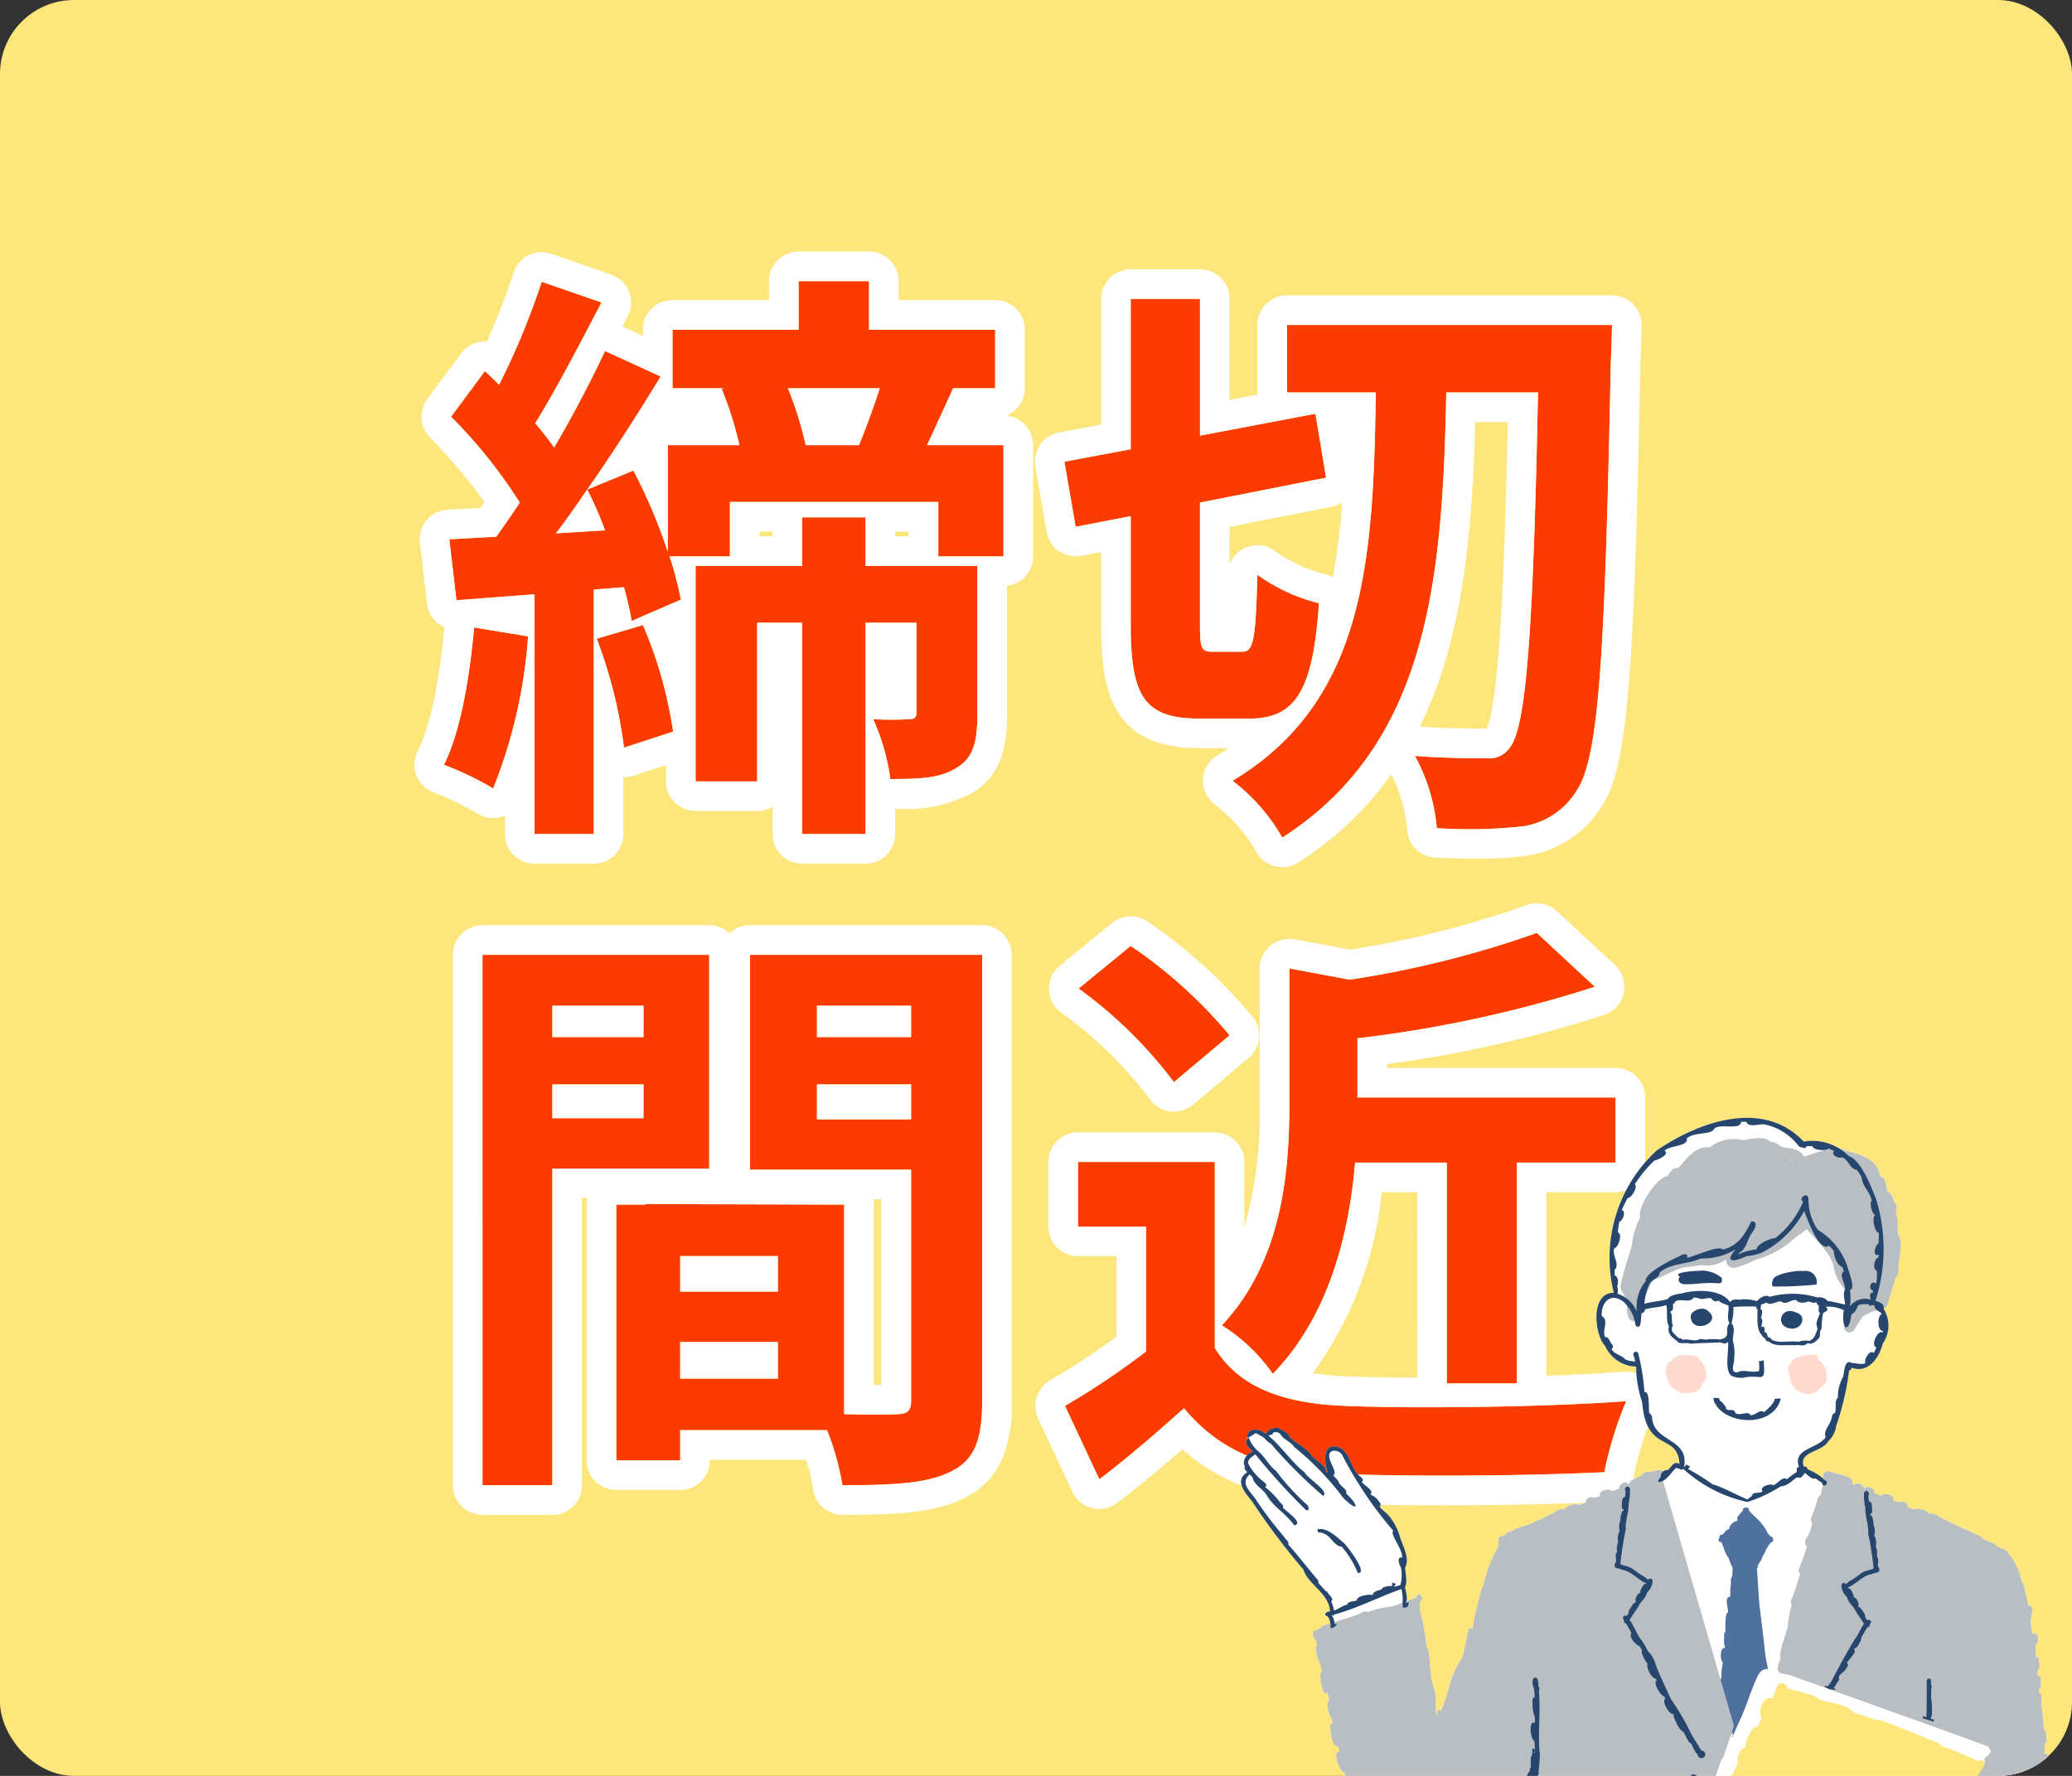 <svg xmlns="http://www.w3.org/2000/svg" xmlns:xlink="http://www.w3.org/1999/xlink" width="140" height="120" viewBox="0 0 140 120"><rect x="0" y="0" width="140" height="120" fill="#333333" stroke="none"/><defs><clipPath id="a"><rect width="140" height="120" rx="5" transform="translate(1884 -12086)" fill="#fde67c"/></clipPath><clipPath id="b"><rect width="69" height="63" transform="translate(4756.669 -1635.765)" fill="#fff" stroke="#707070" stroke-width="1" opacity="0.6"/></clipPath><clipPath id="c"><rect width="54.78" height="140.122" fill="none"/></clipPath></defs><g transform="translate(-1884 12086)" clip-path="url(#a)"><rect width="140" height="120" rx="5" transform="translate(1884 -12086)" fill="#fde67c"/><g transform="translate(4.36 -2.121)"><path d="M2.68-10.48C2.36-7.12,1.8-3.56.64-1.2A21.231,21.231,0,0,1,3.96.4,33.859,33.859,0,0,0,6.32-9.88Zm8.28.76A31.421,31.421,0,0,1,12.8-2.36l3.32-1.08a28.563,28.563,0,0,0-2.04-7.2Zm25.72-4.92H29.12v-3.28H24.84v3.28h-7.2V-.08H21.8V-10.8h3.04V3.48h4.28V-10.8h3.44v6.08c0,.32-.12.44-.48.44a23.863,23.863,0,0,1-2.44,0A14.561,14.561,0,0,1,30.8-.24c1.96,0,3.36-.04,4.48-.76,1.16-.68,1.4-1.84,1.4-3.64Zm-6.6-12c-.4,1.24-.92,2.68-1.4,3.84h-3.6a24.57,24.57,0,0,0-1.2-3.84ZM8.2-16.84c.72-.92,1.4-1.92,2.12-2.96a24.921,24.921,0,0,1,1.2,2.76ZM33.28-22.8c.52-1.12,1.12-2.44,1.76-3.84h2.84V-30.6H29.36v-3.28H24.6v3.28H16.08v3.96h3.48l-.16.04a23.374,23.374,0,0,1,1.2,3.8H15.76v7.2a36.922,36.922,0,0,0-2.32-5.48L10.32-19.8c1.76-2.52,3.48-5.2,4.96-7.64l-3.76-1.72c-.92,1.96-2.12,4.28-3.44,6.52A20.6,20.6,0,0,0,6.8-24.28c1.4-2.24,3.04-5.4,4.48-8.16l-4.04-1.4a49.48,49.48,0,0,1-2.88,6.96c-.32-.32-.64-.64-.96-.92L1.12-24.72a33.912,33.912,0,0,1,4.64,5.8c-.52.8-1.08,1.6-1.6,2.32-1.16.04-2.2.12-3.16.16l.48,4.12,5.28-.4V3.48h4V-13.04l2.04-.16a22.328,22.328,0,0,1,.52,2.28l3.32-1.44a22.712,22.712,0,0,0-.76-2.92h4.08v-3.68H34.04v3.68h4.4V-22.8ZM52.56-8.84c-.76,0-.84-.24-.84-1.84v-8.24l8.52-1.68-.72-4.32-7.8,1.48v-9.24H47.04v10.16l-4.48.84.76,4.4L47.04-18v7.32c0,4.88.92,6.36,4.68,6.36h3.32c3.16,0,4.32-1.92,4.72-7.8a11.981,11.981,0,0,1-4.16-1.92c-.12,4.24-.24,5.2-1,5.2ZM57.6-30.92v4.56h6c-.16,11.28-.68,20.84-9.68,26.24a12.8,12.8,0,0,1,3.36,3.84C67.12-2.6,68.12-13.64,68.36-26.36h6.2C74.24-10.2,73.76-3.8,72.68-2.4a1.678,1.678,0,0,1-1.56.76c-.92,0-2.8,0-4.88-.16a12.229,12.229,0,0,1,1.48,4.88,33.4,33.4,0,0,0,5.8-.12A5.14,5.14,0,0,0,77.16.56c1.52-2.2,1.92-9.12,2.32-29.04.04-.64.08-2.44.08-2.44Zm-43.48,46V17.2H7.96V15.08Zm-6.16,7.6V20.4h6.16v2.28Zm10.6,3.4V11.64H3.24V47.48H7.96V26.08Zm7.28-3.32V20.4H32.2v2.36Zm6.36-7.68V17.2H25.84V15.08ZM16.6,40.28V37.8h6.6v2.48Zm6.6-5.88H16.6V32h6.6ZM37,11.64H21.32V26.16H32.2V41.8c0,.64-.24.88-.96.88-.52.04-2,.04-3.56,0V28.52l-13.44-.04v.04H12.28V45.8H16.6V43.76h9.92a17.612,17.612,0,0,1,1.04,3.72c3.44,0,5.76-.12,7.32-.92C36.48,45.8,37,44.4,37,41.84ZM68.4,25.68V40.6h4.72V25.68H79.8v-4.4H62.36v-4A84.165,84.165,0,0,0,78.4,13.8l-3.92-3.64a68.276,68.276,0,0,1-12.64,3.16l-4.08-.76v9.12c0,4.64-.48,10.64-4.56,15a11.713,11.713,0,0,1,3.44,3.28C60.48,36,61.8,30.4,62.2,25.68Zm-14.68-8.6a32.031,32.031,0,0,0-6.68-6.04l-3.52,2.88a30.27,30.27,0,0,1,6.44,6.32Zm-1,8.56H43.48V30h4.6v8.44a52.531,52.531,0,0,1-5.48,3.68l2.32,4.96c2.2-1.68,3.96-3.24,5.72-4.8,2.6,3.12,5.88,4.24,10.8,4.44,4.76.2,12.8.12,17.6-.12a24.912,24.912,0,0,1,1.48-4.8c-5.32.4-14.32.52-19,.32-4.16-.16-7.16-1.24-8.8-3.92Z" transform="translate(1909 -12031)" fill="#fb3b00"/><path d="M24.6-33.88v3.28H16.08v3.96h3.48l-.16.04a23.374,23.374,0,0,1,1.2,3.8H15.76v7.2a36.922,36.922,0,0,0-2.32-5.48L10.32-19.8c1.76-2.52,3.48-5.2,4.96-7.64l-3.76-1.72c-.92,1.96-2.12,4.28-3.44,6.52A20.6,20.6,0,0,0,6.8-24.28c1.4-2.24,3.04-5.4,4.48-8.16l-4.04-1.4a49.481,49.481,0,0,1-2.88,6.96c-.32-.32-.64-.64-.96-.92L1.12-24.72a33.912,33.912,0,0,1,4.64,5.8c-.52.8-1.08,1.6-1.6,2.32-1.16.04-2.2.12-3.16.16l.48,4.12,5.28-.4V3.48h4V-13.04l2.04-.16a22.332,22.332,0,0,1,.52,2.28l3.32-1.44a22.712,22.712,0,0,0-.76-2.92h4.08v-3.68H34.04v3.68h4.4V-22.8H33.28c.52-1.12,1.12-2.44,1.76-3.84h2.84V-30.6H29.36v-3.28H24.6m-.72,7.24h6.2c-.4,1.24-.92,2.68-1.4,3.84h-3.6a24.57,24.57,0,0,0-1.2-3.84M8.2-16.84c.72-.92,1.4-1.92,2.12-2.96a24.921,24.921,0,0,1,1.2,2.76l-3.32.2M47.04-32.68v10.16l-4.48.84.76,4.4L47.04-18v7.32c0,4.88.92,6.36,4.68,6.36h3.32c3.16,0,4.32-1.92,4.72-7.8a11.98,11.98,0,0,1-4.16-1.92c-.12,4.24-.24,5.2-1,5.2H52.56c-.76,0-.84-.24-.84-1.84v-8.24l8.52-1.68-.72-4.32-7.8,1.48v-9.24H47.04M57.6-30.92v4.56h6c-.16,11.28-.68,20.84-9.68,26.24a12.8,12.8,0,0,1,3.36,3.84C67.12-2.6,68.12-13.64,68.36-26.36h6.2C74.24-10.2,73.76-3.8,72.68-2.4a1.678,1.678,0,0,1-1.56.76c-.92,0-2.8,0-4.88-.16a12.229,12.229,0,0,1,1.48,4.88,33.4,33.4,0,0,0,5.8-.12A5.14,5.14,0,0,0,77.16.56c1.52-2.2,1.92-9.12,2.32-29.04.04-.64.08-2.44.08-2.44H57.6m-32.76,13v3.28h-7.2V-.08H21.8V-10.8h3.04V3.48h4.28V-10.8h3.44v6.08c0,.32-.12.44-.48.44a23.862,23.862,0,0,1-2.44,0A14.561,14.561,0,0,1,30.8-.24c1.96,0,3.36-.04,4.48-.76,1.16-.68,1.4-1.84,1.4-3.64v-10H29.12v-3.28H24.84M14.08-10.64l-3.12.92A31.421,31.421,0,0,1,12.8-2.36l3.32-1.08a28.563,28.563,0,0,0-2.04-7.2m-11.4.16C2.36-7.12,1.8-3.56.64-1.2A21.231,21.231,0,0,1,3.96.4,33.859,33.859,0,0,0,6.32-9.88l-3.64-.6m71.8,20.64a68.275,68.275,0,0,1-12.64,3.16l-4.08-.76v9.12c0,4.64-.48,10.64-4.56,15a11.713,11.713,0,0,1,3.44,3.28C60.48,36,61.8,30.4,62.2,25.68h6.2V40.6h4.72V25.68H79.8v-4.4H62.36v-4A84.165,84.165,0,0,0,78.4,13.8l-3.92-3.64m-27.44.88-3.52,2.88a30.27,30.27,0,0,1,6.44,6.32l3.76-3.16a32.031,32.031,0,0,0-6.68-6.04m-43.8.6V47.48H7.96V26.08h10.6V11.64H3.24M14.12,17.2H7.96V15.08h6.16V17.2m0,5.48H7.96V20.4h6.16v2.28m7.2-11.04V26.16H32.2V41.8c0,.64-.24.88-.96.88-.52.04-2,.04-3.56,0V28.52l-13.44-.04v.04H12.28V45.8H16.6V43.76h9.92a17.612,17.612,0,0,1,1.04,3.72c3.44,0,5.76-.12,7.32-.92C36.48,45.8,37,44.4,37,41.84V11.64H21.32M32.2,17.2H25.84V15.08H32.2V17.2m0,5.56H25.84V20.4H32.2v2.36m-9,11.64H16.6V32h6.6v2.4m0,5.88H16.6V37.8h6.6v2.48M43.48,25.64V30h4.6v8.44a52.531,52.531,0,0,1-5.48,3.68l2.32,4.96c2.2-1.68,3.96-3.24,5.72-4.8,2.6,3.12,5.88,4.24,10.8,4.44,4.76.2,12.8.12,17.6-.12a24.912,24.912,0,0,1,1.48-4.8c-5.32.4-14.32.52-19,.32-4.16-.16-7.16-1.24-8.8-3.92V25.64H43.48M24.6-35.88h4.76a2,2,0,0,1,2,2v1.28h6.52a2,2,0,0,1,2,2v3.96a2,2,0,0,1-1.239,1.85,2,2,0,0,1,1.8,1.99v7.52a2,2,0,0,1-1.76,1.986V-4.64a8.7,8.7,0,0,1-.372,2.887A4.467,4.467,0,0,1,36.327.7,9.438,9.438,0,0,1,31.12,1.76V3.48a2,2,0,0,1-2,2H24.84a2,2,0,0,1-2-2V1.629a1.991,1.991,0,0,1-1.04.291H17.64a2,2,0,0,1-2-2v-1.1l-2.221.723a2,2,0,0,1-.659.1V3.48a2,2,0,0,1-2,2h-4a2,2,0,0,1-2-2V2.233a2,2,0,0,1-1.868-.142A19.33,19.33,0,0,0-.017.689,2,2,0,0,1-1.21-.44a2,2,0,0,1,.055-1.642C-.311-3.8.287-6.55.672-10.49a2,2,0,0,1-1.178-1.6l-.48-4.12a2,2,0,0,1,.465-1.53,2,2,0,0,1,1.438-.7c.4-.017.814-.041,1.255-.066.3-.017.609-.035.926-.051q.142-.2.276-.4a38.744,38.744,0,0,0-3.7-4.387,2,2,0,0,1-.16-2.57l2.28-3.08a2,2,0,0,1,1.393-.8,2,2,0,0,1,.349-.007,44.874,44.874,0,0,0,1.8-4.643A2,2,0,0,1,6.34-35.626a2,2,0,0,1,1.555-.1l4.04,1.4a2,2,0,0,1,1.2,1.151,2,2,0,0,1-.086,1.664l-.151.29-.21.4,1.388.635V-30.6a2,2,0,0,1,2-2H22.6v-1.28A2,2,0,0,1,24.6-35.88ZM22.84-16.96h-.88v.32h.88Zm9.2,0h-.92v.32h.92Zm15-17.72h4.68a2,2,0,0,1,2,2v6.825l1.885-.358q-.005-.073-.005-.147v-4.56a2,2,0,0,1,2-2H79.56a2,2,0,0,1,1.43.6,2,2,0,0,1,.57,1.443c0,.074-.04,1.773-.081,2.476-.187,9.315-.386,16.491-.744,21.236-.371,4.9-.912,7.389-1.929,8.861l-.007.01a7.141,7.141,0,0,1-4.866,3.21l-.092.017a21.324,21.324,0,0,1-3.362.208c-1,0-2.037-.034-2.832-.063A2,2,0,0,1,65.724,3.2,10.563,10.563,0,0,0,64.652-.554,22.558,22.558,0,0,1,58.361,5.4a2,2,0,0,1-2.847-.744,10.952,10.952,0,0,0-2.751-3.147A2,2,0,0,1,51.921-.2a2,2,0,0,1,.97-1.638q.4-.237.766-.485H51.72c-1.638,0-3.977-.227-5.377-2.188-.925-1.3-1.3-3.084-1.3-6.172v-4.9l-1.34.259a2,2,0,0,1-1.516-.318,2,2,0,0,1-.834-1.305l-.76-4.4a2,2,0,0,1,1.6-2.306l2.849-.534v-8.5A2,2,0,0,1,47.04-34.68ZM72.518-24.36h-2.2c-.139,5.239-.5,10.993-1.977,16a28.358,28.358,0,0,1-1.767,4.576c1.917.14,3.66.141,4.526.141a6.85,6.85,0,0,0,.379-1.509c.178-1.033.33-2.424.465-4.252C72.182-12.68,72.367-17.465,72.518-24.36ZM60.7-13.887a44.809,44.809,0,0,0,.628-5.033,2,2,0,0,1-.7.282L53.72-17.276v2.553a2,2,0,0,1,1.057-1.14,2,2,0,0,1,2.1.287,10.249,10.249,0,0,0,3.32,1.506A2,2,0,0,1,60.7-13.887ZM74.48,8.16a2,2,0,0,1,1.361.534l3.92,3.64a2,2,0,0,1-.694,3.351A82.581,82.581,0,0,1,64.36,19.021v.259H79.8a2,2,0,0,1,2,2v4.4a2,2,0,0,1-2,2H75.12v12.4c1.986-.069,3.8-.161,5.25-.27a2,2,0,0,1,1.964,2.837,23.287,23.287,0,0,0-1.324,4.305,2,2,0,0,1-1.87,1.65c-2.954.148-7.076.236-11.027.236-2.628,0-4.965-.04-6.757-.115a20.877,20.877,0,0,1-6.921-1.263,12.8,12.8,0,0,1-3.906-2.41c-1.329,1.163-2.744,2.363-4.4,3.624a2,2,0,0,1-3.025-.742l-2.32-4.96a2,2,0,0,1,.806-2.576,51.3,51.3,0,0,0,4.485-2.948V32h-2.6a2,2,0,0,1-2-2V25.64a2,2,0,0,1,2-2h9.24a2,2,0,0,1,2,2v4.4a28.1,28.1,0,0,0,1.04-8.36V12.56a2,2,0,0,1,2.366-1.966l3.729.695A64.745,64.745,0,0,0,73.733,8.3,2,2,0,0,1,74.48,8.16ZM66.4,27.68H64a24.8,24.8,0,0,1-4.667,12.233,19.42,19.42,0,0,0,2.268.208h.009c1.279.055,2.926.086,4.795.092ZM47.04,9.04a2,2,0,0,1,1.147.362,33.994,33.994,0,0,1,7.154,6.506,2,2,0,0,1-.334,2.7l-3.76,3.16a2,2,0,0,1-2.967-.446,28.294,28.294,0,0,0-5.956-5.8,2,2,0,0,1-.071-3.151l3.52-2.88A2,2,0,0,1,47.04,9.04Zm-43.8.6H18.56a1.993,1.993,0,0,1,1.38.552,1.993,1.993,0,0,1,1.38-.552H37a2,2,0,0,1,2,2v30.2a9.578,9.578,0,0,1-.624,3.827,5.21,5.21,0,0,1-2.61,2.686c-1.876.952-4.239,1.127-8.206,1.127a2,2,0,0,1-1.986-1.762A12.043,12.043,0,0,0,25.1,45.76H18.6v.04a2,2,0,0,1-2,2H12.28a2,2,0,0,1-2-2V28.52a2.007,2.007,0,0,1,.049-.44H9.96v19.4a2,2,0,0,1-2,2H3.24a2,2,0,0,1-2-2V11.64A2,2,0,0,1,3.24,9.64ZM30.2,28.16h-.552a2.011,2.011,0,0,1,.032.36V40.71h.52Z" transform="translate(1909 -12031)" fill="#fff"/></g><g transform="translate(-2790.669 -10377.235)" clip-path="url(#b)"><g transform="translate(4758.525 -1633.227)"><g clip-path="url(#c)"><path d="M54.548,51.8h0c0-.091,0-.182.006-.273.245-.026.206-.354.226-.536-.013-.168.039-.512-.209-.5a6.343,6.343,0,0,1-.041-.643c0-.031,0-.06,0-.09.26-.032.2-.4.216-.586a1.016,1.016,0,0,1-.005-.131v-.055c0-.176-.011-.368-.2-.37,0-.084-.014-.169-.016-.252a.646.646,0,0,0,.149-.5c0-.065,0-.128,0-.189,0-.04,0-.078,0-.114v-.02c0-.108-.022-.245-.15-.255,0-.032,0-.064.005-.1.13-.081.137-.247.137-.407,0-.016,0-.031,0-.046a1.2,1.2,0,0,1,.013-.193.3.3,0,0,0,.005-.065c0-.119-.05-.247-.193-.224-.005-.088-.006-.175-.007-.26,0-.112,0-.222,0-.331a2.9,2.9,0,0,0,.1-.669c0-.206-.05-.367-.217-.325a6.564,6.564,0,0,1,.041-.9,1.492,1.492,0,0,0,.131-.559c0-.176-.063-.306-.266-.225.011-.239.026-.476.037-.714a.257.257,0,0,0,.119-.252c0-.1-.021-.205-.025-.287-.036-.132-.013-.342-.165-.4-.073-.56-.054-1.149-.176-1.694a.065.065,0,0,0-.007-.013,3.3,3.3,0,0,0,.026-.475c0-.014,0-.03,0-.047,0-.119-.036-.257-.178-.251,0-.011,0-.027,0-.041,0-.053-.005-.107-.006-.162.134-.1.139-.285.139-.451v-.038c0-.024,0-.05,0-.072,0-.154-.007-.426-.229-.38l0-.091c0-.075-.005-.149-.005-.225a.608.608,0,0,0,.133-.426c0-.14-.022-.285-.031-.412a.16.16,0,0,0-.19-.124c-.023-.24-.038-.483-.038-.724,0-.036,0-.069,0-.105a.408.408,0,0,0,.172-.384c0-.261-.136-.515-.369-.307a4.709,4.709,0,0,1-.128-1.023,2.939,2.939,0,0,0,.111-.63c0-.184-.056-.318-.248-.254-.123-.5-.222-.957-.343-1.446a.382.382,0,0,0-.123-.221,4.456,4.456,0,0,0-.962-1.994.805.805,0,0,0-.181-.166.281.281,0,0,0-.177-.064,2.608,2.608,0,0,1-.443-.21.18.18,0,0,0-.122-.144,5.686,5.686,0,0,1-.768-.322c0-.118-.139-.161-.214-.188a11.388,11.388,0,0,0-1.125-.513c-.077-.042-.154-.08-.234-.115s-.15-.063-.226-.1a.154.154,0,0,0-.1-.067l-.072-.016c-.292-.142-.587-.3-.888-.428-.217-.187-.6-.365-.724-.23l-.037-.006v-.008c-.005-.227-.862-.477-.965-.289a2.5,2.5,0,0,1-.5-.22.168.168,0,0,0,.011-.055c0-.2-.363-.325-.51-.229l-.257-.056c-.072-.018-.142-.037-.213-.058a.182.182,0,0,0,.05-.119c0-.26-.69-.437-.81-.212-.088-.025-.177-.049-.263-.08a2.56,2.56,0,0,1-.24-.1.136.136,0,0,0,.006-.043c0-.239-.438-.519-.579-.263a.157.157,0,0,0-.028-.01c-.032-.011-.063-.025-.1-.038-.015-.222-.513-.43-.634-.208l-.127-.041-.037-.015a.265.265,0,0,0,.037-.135c0-.213-.3-.385-.519-.38a1.658,1.658,0,0,0-.514-.162,1.089,1.089,0,0,1-.16-.024,1.079,1.079,0,0,0-.505-.154.332.332,0,0,0-.244.522V24.4a4.036,4.036,0,0,0-1.051-.629c-.1-.082-.122-.278-.3-.2-.385-1.047,1.193-.962,1.632-1.7a1.739,1.739,0,0,0,.554-1.065,18.169,18.169,0,0,0,.87-3.746c.1,0,.148-.088.167-.18,1.147.407,1.847-.662,2.113-1.638a2.125,2.125,0,0,0,.051-2.341c0-.008,0-.014,0-.022a.361.361,0,0,0,.228-.174c.2-.645.407-1.293.595-1.947.262-.193.158-.586.2-.871.037-.653.32-1.359-.02-1.976-.121-.356.049-1.07-.175-1.4a.108.108,0,0,1,0-.015c.032-.271.176-.65-.114-.824a1.063,1.063,0,0,0-.449-.716c-.026-.094-.053-.188-.078-.282-.042-.265-.049-.65-.384-.695-.02-.033-.04-.066-.061-.1l-.005-.008c-.146-1.131-1.446-1.449-2.383-1.686a1.04,1.04,0,0,0-.334-.132,3.866,3.866,0,0,0-2.42-.451c-2.723-2.9-7.074-1.362-9.934.6a9.852,9.852,0,0,0-2.9,9.616c-1.588-.024-1.331,2.807-.583,3.6A2.381,2.381,0,0,0,26.66,16.8h0l.038,0a7.654,7.654,0,0,0,.408,2.413c.277,3.5,2.4,2.009,2.522,4.176-.389-.271-.531.211-.8.408a.352.352,0,0,0-.267.063c-.157-.131-.574-.05-.91.055a.551.551,0,0,0-.592.238c-.068.028-.136.056-.205.079a.432.432,0,0,0-.205.142c-.178.025-.376.158-.386.3-.032.013-.063.026-.1.037l-.028.01c-.142-.257-.579.026-.578.264a.136.136,0,0,0,.005.042,2.253,2.253,0,0,1-.239.1c-.085.03-.174.056-.264.079-.119-.224-.81-.047-.81.213a.184.184,0,0,0,.05.12c-.069.021-.141.039-.211.057-.086.02-.172.039-.257.057-.146-.1-.513.033-.51.229a.163.163,0,0,0,.012.056,2.731,2.731,0,0,1-.5.22c-.1-.19-.958.061-.965.289v.008l-.035.007c-.125-.136-.507.044-.725.229-.3.128-.6.287-.888.429l-.072.016a.156.156,0,0,0-.1.067c-.076.035-.151.067-.225.1a2.539,2.539,0,0,0-.233.115,1.668,1.668,0,0,0-.173.054,6.283,6.283,0,0,0-1.236.478c-.106-.017-.235.04-.234.155a.653.653,0,0,0-.214.111.636.636,0,0,1-.125.034.186.186,0,0,0-.19.213c-.011.177-.025.352-.042.529A8.982,8.982,0,0,0,16.4,31.46l-.035.116h0a.181.181,0,0,0-.038.084A8.98,8.98,0,0,0,16,32.8a10.543,10.543,0,0,0-.343,1.658c-.008.023-.016.045-.024.068-.319-.343-.343.613-.423.791-.075.374-.143.748-.251,1.112h0a6.854,6.854,0,0,0-.8,1.633,13.162,13.162,0,0,1-.671,2.066.442.442,0,0,0-.077-.193.541.541,0,0,0-.183.3c-.007.067-.017.136-.028.207a1.113,1.113,0,0,1-.018-.124c-.049-.46,0-.945-.066-1.406a7.744,7.744,0,0,0-.256-.966.61.61,0,0,1-.012-.11c-.081-.6-.08-1.239-.19-1.838-.02-.087-.036-.2-.132-.231a12.951,12.951,0,0,0-.46-2.557c.009-.2.024-.39.044-.586a.184.184,0,0,0,.134-.175.13.13,0,0,0-.078-.11c-.006-.025-.013-.049-.02-.072-.066-.167-.29-.066-.276.09,0,.016,0,.031-.005.047-.215.069-.457.163-.7.259.1-.282-.055-.669-.088-.954.193-.33-.01-1.077.01-1.336.317-.535-.125-1.407-.322-1.942a4,4,0,0,0-.759-1.518c-.2-.245-.468-.391-.654-.65.145-.078.049-.24-.035-.326a1.1,1.1,0,0,0-.582-.475c.292-.29-.448-.624-.581-.86.207-.14-.058-.315-.168-.417-.581-.519-.6-1.464-1.272-1.881-1.246-.494-1.133.936-.859,1.689l-.107-.1c-.02-.4-.695-.732-.968-1.048-.293-.522-1.055-.829-1.506-1.275-.062-.31-.507-.427-.745-.607a.814.814,0,0,0-.862.394c-.4-.388-1.281-.463-1.258.269l.013,0s0,.008-.006.012a.138.138,0,0,0-.009.033.245.245,0,0,0,0,.042s0,.008,0,.012c-.221.311.149.6.395.838-.4.075-.781.651-.538.989-.078.118.02.262.153.4-.917.577-.1,1.419.347,2a46.562,46.562,0,0,0,3.449,4.575c.324,1.037,1.728,1.58,1.8,2.83-.195-.012-.5.2-.2.311a.844.844,0,0,1,.22.481c-.185.06-.369.122-.551.189a.133.133,0,0,0-.073.125c-.086.016-.2.042-.242.122l-.142.062a.123.123,0,0,0-.159.086.117.117,0,0,0-.012.171.476.476,0,0,0,.192.366c.035.13.068.257.1.386-.109.028-.109.147-.089.236a2.785,2.785,0,0,0,.308,1.074c.03.14.058.28.084.42,0,.016.006.033.01.051a.166.166,0,0,0-.105.1,3.029,3.029,0,0,0,.115.893c.034.171.147.633.379.392.041.193.075.392.1.584h0c-.257.03,0,1.085.178,1.147l.025.15c.01.07.021.146.032.222-.178.015-.165.207-.151.338.028.273.111,1.306.518,1.183.033.13.065.261.095.392,0,.011.005.021.008.03-.283-.11-.262.281-.134.672.118.358.326.719.476.688.054.219.105.439.151.659-.157-.019-.2.155-.165.275.107.478.115,1.1.481,1.448a5.129,5.129,0,0,0,.311,1.26.191.191,0,0,0,.133.109c.032.128.062.257.093.386,0,.019.009.036.013.055A4.681,4.681,0,0,0,8.377,49.6c.131.407.245.815.362,1.227a.136.136,0,0,0,.093.085,2.432,2.432,0,0,0,.059.372.631.631,0,0,0,.035.452.688.688,0,0,0,.276.3,2.092,2.092,0,0,0,.228.266,1.157,1.157,0,0,0,.5.4h0a4.38,4.38,0,0,0,.555.3,2.723,2.723,0,0,0,1.771-.146,3.115,3.115,0,0,0,.693-.221,3.65,3.65,0,0,1,.407-.2.348.348,0,0,0,.29.01,2.381,2.381,0,0,0,.478-.406,10.191,10.191,0,0,0,1.525-1.7,11.538,11.538,0,0,0,1.442-1.947,8.1,8.1,0,0,0,1-1.288c.22-.368.423-.749.628-1.127.032-.052.065-.1.1-.153q.279-.263.546-.536c.207-.011.289-.325.423-.459a1.063,1.063,0,0,1,.128-.183.8.8,0,0,1-.006.084c0,.04-.005.081-.008.119,0,0,0,.006,0,.009v0h0a.3.3,0,0,1,0,.058c-.038.614-.095,1.227-.148,1.839a.642.642,0,0,1,.122.239,2.664,2.664,0,0,1,.062.3h0c.017.117.032.234.044.351a.922.922,0,0,1,.012.213.571.571,0,0,1-.167.371.549.549,0,0,1,.076.364.54.54,0,0,1-.1.24s0,.01,0,.016v.006a.521.521,0,0,1,.013.1c.016.372.012.745,0,1.118,0,.4,0,.806-.01,1.209-.01.38-.03.76-.048,1.139q-.008.17-.016.339c0,.013,0,.026,0,.039a1.523,1.523,0,0,1,.175.8c0,.03,0,.06,0,.09.013.121.026.242.037.364-.4.281-.033,1.544-.05,1.963a21.8,21.8,0,0,1,0,2.613c-.187-.008-.225.2-.219.347a2.738,2.738,0,0,0,.1,1.072q-.006.908-.034,1.815a1.525,1.525,0,0,0-.062.227.259.259,0,0,0-.08.161c-.009.232-.016.464-.016.7a4.953,4.953,0,0,0,.036.787c.019.537.052,1.031.048,1.269,0,.214,0,.428,0,.642-.146.078-.1.341-.107.494a3.623,3.623,0,0,0,.1,1l-.007.541c-.231-.008-.189.413-.2.6a3.7,3.7,0,0,0,.173,1.73c0,.127-.006.253-.009.379q0,.242-.013.482c-.018.209-.037.419-.051.63a.192.192,0,0,0-.127.171c-.006.278,0,.555,0,.833a7.526,7.526,0,0,0,.068,1.022c.014.686,0,1.405.072,2.1a.222.222,0,0,0,.239.258,2.3,2.3,0,0,1,.4.278.167.167,0,0,0,.028.021,1.7,1.7,0,0,0,.261.176.362.362,0,0,0,.451-.046,4.362,4.362,0,0,0,.646.023l.13.016c.032.064.067.127.1.185a16.8,16.8,0,0,1,.141,2.424.226.226,0,0,0-.075.139c0,.49.054.981.09,1.47.008.647.013,1.293.036,1.94.028.18-.048.449.13.562,0,.066,0,.131.006.2a.2.2,0,0,0-.182.029.45.45,0,0,1,.013.141c.054.19.1.384.132.579.021.11.047.221.061.332q.029.24.059.478c.059.478.093.959.119,1.44.06,1.115.121,2.229.194,3.343.066,1,.134,2,.168,3,.034,1.018.063,2.035.1,3.053s.075,2.039.084,3.06l.014,0c.071.736.114,1.475.142,2.211a.193.193,0,0,0-.152.045c0,.363,0,.725,0,1.087,0,.178.013.357.019.534s.008.353.019.53c.053.24.135.414.259.45q.022.319.037.638c-.022-.134-.092-.3-.249-.276.005.082.011.165.016.247.058.817.11,1.636.151,2.454v.008c0,.008,0,.015,0,.023v-.008q.015.31.031.621a.337.337,0,0,0,.058.019c.025.291.05.583.066.874a1.185,1.185,0,0,0-.087-.23c.032.547.072,1.093.125,1.639.106,1.071.218,2.14.295,3.213.027.375.039.752.052,1.128a1.246,1.246,0,0,1,.25.862c.013.194.021.389.026.584.012.437.022.873.032,1.31.008.388.018.776.027,1.164,0,.2.008.393.011.59.011.133.022.267.032.4a.463.463,0,0,1,.042.134,7.352,7.352,0,0,1,.046.813c0,.012,0,.025,0,.037.017.178.031.355.045.533a2.7,2.7,0,0,1,.095.534q.045.35.086.7c.049.407.086.815.122,1.223s.06.8.086,1.194l0,.037.107,1a.918.918,0,0,1,.122.335c.028.146.045.292.059.44.025.246.043.493.059.74q.048.738.087,1.474c0,.059.006.118.01.177q.142,1.338.284,2.675l.238.047.066.013.251.028a3.7,3.7,0,0,0,.779.224q-.326.272-.653.542c-.062.1-.132.2-.2.3a4.107,4.107,0,0,1-.257.324c-.083.095-.168.188-.251.282-.066.075-.14.144-.211.216s-.131.134-.2.2l-.285.255c-.042.039-.087.076-.134.113q-.044.058-.089.114c-.075.09-.152.178-.233.264s-.146.146-.219.218c-.038.038-.082.072-.121.108s-.068.063-.1.092l-.028.025c-.039.048-.078.093-.12.139a4.6,4.6,0,0,1-1.019.82c-.193.117-.386.237-.586.345l-.091.049-.106.1c-.029.028-.062.053-.093.079l-.179.151c-.078.066-.161.129-.242.193-.156.125-.315.248-.48.363a7.741,7.741,0,0,1-1.174.713.686.686,0,0,1-.345.084,4.445,4.445,0,0,0-.625.721q.026.274.058.546c.006.051.012.1.017.152a.306.306,0,0,1,.028.055c.146.279.138.633.4.851,0,0,0,0,0,.008a.052.052,0,0,0,0-.011h0a1.257,1.257,0,0,1,.01.178,2.268,2.268,0,0,1,.437.021c.093.014.187.029.278.052.277.067.543.162.811.253l.592-.01c.189,0,.377,0,.566.009.11,0,.222.006.332.007h.027l.139,0c.283-.07.564-.133.839-.176a.2.2,0,0,0,.008.109l.221-.012a.652.652,0,0,1,.288-.1,1.064,1.064,0,0,1,.3-.036.2.2,0,0,1,.154.093c.052-.013.1-.027.154-.042.179-.055.352-.122.524-.192.005-.009.012-.018.017-.025h0a.8.8,0,0,1,.136-.14h0l0,0,0,0a.724.724,0,0,1,.143-.086c.071-.035.141-.07.209-.107a.2.2,0,0,1,0-.063.319.319,0,0,1,.179-.216.839.839,0,0,1,.19-.074.4.4,0,0,1,.225-.008l.016.007c.045-.022.09-.046.136-.07a.539.539,0,0,1,.038-.065,1.888,1.888,0,0,1,.29-.309c.048-.045.1-.087.148-.13s.118-.1.18-.147a.536.536,0,0,1,.124-.081.239.239,0,0,1,.207.013.245.245,0,0,1,.055.043h0a.613.613,0,0,1,.12-.256,2.051,2.051,0,0,1,.288-.315c.049-.045.1-.089.152-.13a.251.251,0,0,1,.246-.046.183.183,0,0,1,.075.045l.022-.025c.042-.075.086-.148.131-.222l.193-.307c.031-.048.064-.094.1-.14a1.142,1.142,0,0,1,.119-.156.226.226,0,0,1,.189-.072l.022,0c.075-.112.149-.226.222-.34a.222.222,0,0,1,.282-.07l.234-.225.128-.123.059-.056.086-.08c.031-.028.062-.056.094-.083a.216.216,0,0,1,.048-.031.223.223,0,0,1,.069-.021h.024l.023-.022.023-.021.016-.015.067-.06c.011.015.022.029.035.043a.242.242,0,0,0,.148.046.35.35,0,0,0,.17-.046,4.14,4.14,0,0,1,.506-.113,4.353,4.353,0,0,0,1.519-.427c.171-.11.445-.146.542-.323a1.3,1.3,0,0,1,.2-.109.169.169,0,0,0,.04.054.222.222,0,0,0,.14.056c.141,0,.255-.169.3-.292,0-.007.005-.013.008-.02a1.13,1.13,0,0,0,.1-.054.167.167,0,0,0,.025-.234c.079-.2.126-.416-.047-.518a2.515,2.515,0,0,0,.064-.454.168.168,0,0,0-.058-.1,1.077,1.077,0,0,0-.013-.3c.033-.051.066-.1.1-.153a.593.593,0,0,1-.057-.158.466.466,0,0,1-.008-.064.1.1,0,0,0,0-.015c0-.027,0-.054,0-.081,0-.192-.008-.382-.013-.573,0,0,0-.005,0-.008.254,0,.509,0,.763,0,0,.114-.006.228-.008.343,0,.031,0,.063,0,.093v0a.309.309,0,0,1-.008.065.632.632,0,0,1-.056.157c.032.051.064.1.1.152h0a1.053,1.053,0,0,0-.013.3.165.165,0,0,0-.057.1,2.551,2.551,0,0,0,.064.454c-.173.1-.126.319-.047.519a.166.166,0,0,0,.024.233,1.15,1.15,0,0,0,.1.054l.008.02c.048.124.163.292.3.292a.214.214,0,0,0,.139-.057.181.181,0,0,0,.04-.053,1.192,1.192,0,0,1,.2.108c.1.176.371.212.541.322a4.37,4.37,0,0,0,1.519.427,4.283,4.283,0,0,1,.507.114.342.342,0,0,0,.17.046.237.237,0,0,0,.147-.046c.012-.013.023-.028.034-.042l.082.075.047.042h0a.234.234,0,0,1,.073.015.242.242,0,0,1,.065.04c.128.108.248.226.368.341l.235.226a.221.221,0,0,1,.282.07c.072.114.146.228.222.34l.022,0a.222.222,0,0,1,.19.071,1.21,1.21,0,0,1,.119.157c.031.046.065.093.095.14.066.1.13.2.193.307.046.073.089.147.132.222l.022.024a.2.2,0,0,1,.074-.045.253.253,0,0,1,.246.046c.053.041.1.084.153.131a2.118,2.118,0,0,1,.287.315.612.612,0,0,1,.12.257h0a.23.23,0,0,1,.056-.044.238.238,0,0,1,.207-.012.512.512,0,0,1,.124.081c.061.047.12.1.18.147s.1.085.147.13a1.9,1.9,0,0,1,.29.309c.013.02.026.042.038.064.045.025.089.048.136.071l.016-.007a.385.385,0,0,1,.225.008.806.806,0,0,1,.19.074.318.318,0,0,1,.179.215.2.2,0,0,1,0,.063q.1.055.21.106a.741.741,0,0,1,.141.085l.005,0,.006.005a.762.762,0,0,1,.136.14h0c.005.008.013.017.018.026.168.069.337.133.511.187h0c.054.017.109.032.163.045a.2.2,0,0,1,.154-.092,1.093,1.093,0,0,1,.3.036.662.662,0,0,1,.288.1l.22.013a.2.2,0,0,0,.009-.11c.275.044.555.107.839.177h.166c.11,0,.22,0,.332-.006.189-.005.377-.011.566-.009s.394.007.592.01c.267-.091.534-.186.811-.254.091-.022.184-.037.278-.052a2.3,2.3,0,0,1,.436-.02,1.374,1.374,0,0,1,.009-.178h0a.053.053,0,0,0,0,.011s0-.008,0-.008c.266-.218.26-.572.405-.851a.265.265,0,0,1,.028-.056c0-.051.01-.1.016-.152q.034-.272.059-.546a4.443,4.443,0,0,0-.626-.721.682.682,0,0,1-.344-.084,7.744,7.744,0,0,1-1.174-.713c-.166-.114-.325-.238-.481-.363-.081-.063-.163-.126-.242-.193l-.179-.15c-.03-.027-.063-.051-.093-.079l-.105-.1-.091-.049c-.2-.109-.394-.228-.586-.345a4.6,4.6,0,0,1-1.019-.82c-.04-.045-.081-.091-.119-.139l-.029-.025c-.036-.03-.069-.061-.1-.092s-.083-.071-.122-.109c-.073-.072-.149-.142-.219-.217s-.157-.174-.233-.264c-.031-.037-.06-.075-.09-.114s-.089-.074-.134-.113l-.284-.255c-.07-.063-.136-.13-.2-.2s-.144-.141-.21-.216c-.084-.094-.169-.187-.252-.282a4.085,4.085,0,0,1-.257-.324c-.072-.1-.142-.2-.2-.3q-.368-.3-.732-.611c.058-.008.117-.015.175-.024.29-.013.58-.031.869-.058.149-.013.3-.031.446-.053.039-.014.078-.027.118-.039.007-.1.014-.2.021-.306v.01q.2-3.053.412-6.1.129-1.9.257-3.809v0c0-.016,0-.033,0-.05q.176-2.629.354-5.259c0-.03,0-.06,0-.09.011-.245.028-.49.046-.736.01-.125.019-.25.03-.375,0-.046.007-.092.013-.137q.054-.8.109-1.605l0,.062q.029-.433.058-.866c0-.044,0-.087,0-.131,0-.156.011-.312.021-.468.008-.14.018-.281.028-.42a5.445,5.445,0,0,1,.06-.612q.13-1.916.26-3.831c0-.032-.009-.063-.013-.095a2.343,2.343,0,0,1-.034-.439.531.531,0,0,1,.1-.289q.2-2.963.4-5.925.036-.536.073-1.071c.012-.266.028-.532.042-.8a.526.526,0,0,1-.076-.193,1.745,1.745,0,0,1,0-.446.766.766,0,0,1,.073-.3.459.459,0,0,1,.084-.114l0-.013c.009-.136.019-.273.028-.409-.007-.062-.013-.125-.025-.187.01-.248.02-.5.025-.746a.2.2,0,0,0,.068-.06c.008-.114.016-.227.023-.34-.05-.192.031-.459-.161-.576a.151.151,0,0,0-.031-.013c-.044-1.469.333-2.942.155-4.413a19.433,19.433,0,0,1,.231-2.82c.089-1.253.081-2.513.229-3.762.028-.225.064-.451.086-.678a.192.192,0,0,0-.156-.2c-.313-.022-.253.444-.343.654,0-.585-.009-1.172-.01-1.759a15.994,15.994,0,0,0,.1-1.609l.008.005c.242-.276.085-.677.083-1.007-.005-.118-.017-.24-.027-.357a1.959,1.959,0,0,0,.1-.519c.067-.633.084-1.27.11-1.906a.913.913,0,0,0,.1,0,1.053,1.053,0,0,0,.435-.015.721.721,0,0,0,.375-.078,4,4,0,0,0,.838-.048.184.184,0,0,0,.1-.148c.093-.042.109-.149.11-.265a.227.227,0,0,0,.2-.273c0-.6-.027-1.207-.074-1.809A2.89,2.89,0,0,0,48.3,72.1a45.031,45.031,0,0,0-.04-4.716,9.886,9.886,0,0,0-.005-1.4c0-.108,0-.217,0-.326s.015-.2.021-.3c.035-.563.066-1.129.054-1.694q.029-.39.06-.777c0-.037.006-.075.01-.111.013-.166.027-.331.042-.5.01-.114.02-.226.03-.34,0-.013,0-.026,0-.039h0c.005-.054.01-.108.015-.163.019-.2.042-.405.071-.606.022-.146.043-.292.066-.438l-.022.009c0-.12.007-.24.021-.36a.2.2,0,0,0,.054.05c.012-.061.025-.123.04-.184.02-.085.042-.172.07-.256L48.78,59.8a.486.486,0,0,1,.024-.19c-.1-.6-.154-1.216-.2-1.826,0-.017,0-.035,0-.054.04-.028.078-.058.116-.087a.189.189,0,0,1,.01.026c.033.067.068.143.148.159.106.022.172-.083.174-.177a1.588,1.588,0,0,0,.948-.09,3.171,3.171,0,0,1,.366.013,3.112,3.112,0,0,0,.381.013c.4,0,.754-.234,1.151-.237.273-.081.425-.362.6-.563.331.16.676-.185.851-.441a.121.121,0,0,0,.088-.045c.123-.265.207-.551.325-.822a4.114,4.114,0,0,0,.211-.874h.514c0-.015,0-.03,0-.043,0-.058.007-.117.012-.175.111-.037.185-.377.184-.663,0-.2-.037-.377-.125-.4,0-.03,0-.061,0-.093,0-.051,0-.1,0-.152v0c.238-.2.181-.589.216-.871,0-.029,0-.064,0-.1,0-.161-.032-.354-.232-.3M30.775,131.6c-.363-.011-.725-.028-1.086-.063a.852.852,0,0,1-.313.046h-.11c-.143,0-.282-.015-.422-.032l-.034-.006.221,0h-.025a18.066,18.066,0,0,1,2.878.072l-.024,0c.139.017.279.03.418.04-.5-.011-1-.036-1.5-.052M45.6,85.525c0,.011,0,.022,0,.034l-.03-.01c.011-.405.022-.81.033-1.216a.313.313,0,0,0,.054-.02c-.025.4-.037.809-.055,1.212m.63-10.477a.485.485,0,0,0-.005-.122c.151-.015.3-.037.453-.052-.154.052-.305.12-.448.174" transform="translate(0 0)" fill="#fff"/><path d="M116.635,7.114c.025.007.051.016.076.026l0,0a1.386,1.386,0,0,0-.358-.121c.092.036.185.069.278.1m3.713,11.555c-.4-.18-.175-.7-.2-1.047a3.811,3.811,0,0,0,.005-1.833,3.614,3.614,0,0,1-.677-1.237,2.557,2.557,0,0,0-.666-1.441c-.341-.514-.827-.9-1.2-1.389-.273.243-.624.429-.886.66a6.259,6.259,0,0,1-2.647,1.431,5.663,5.663,0,0,1-1.336.521.545.545,0,0,1-.6-.565,2.146,2.146,0,0,1-1.631.382c-.438.081-.882.111-1.322.181-.648.208-1.236.571-1.878.8-.18.077-.226.287-.318.443a10.664,10.664,0,0,0-.6,1.71c-.075.223-.069.532-.325.629a.4.4,0,0,1-.462-.124c-.249-.409-.076-.937-.237-1.378-.088-.321-.427-.57-.334-.922.188-.9.481-1.775.749-2.653a5.467,5.467,0,0,1,.565-1.91c-.2-.71,1.122-2.735,1.849-2.782.156-.251.365-.628.719-.537.555-.625,1.178-1.533,2.128-1.406a2.6,2.6,0,0,1,2.267-.486c.6-.1,1.411-.321,1.889.131a.76.76,0,0,1,.182.007c.217.057.376.25.588.326.517.106,1.188.094,1.449.65a16.844,16.844,0,0,1,1.811-.544,1.2,1.2,0,0,1,.921.115c.937.237,2.237.555,2.383,1.686l0,.008c.021.032.042.065.062.1.335.044.341.43.384.695.025.094.052.188.078.282a1.063,1.063,0,0,1,.448.716c.29.175.147.552.114.824,0,.005,0,.01,0,.015.224.328.055,1.042.175,1.4.34.617.056,1.323.02,1.976-.038.285.065.678-.2.871-.188.654-.4,1.3-.595,1.947-.136.255-.5.175-.71.294a3.721,3.721,0,0,0-.9.392c-.188.262-.362.535-.533.807a.448.448,0,0,1-.391.289.349.349,0,0,1-.137-.028" transform="translate(-79.376 -4.211)" fill="#b9bec2"/><path d="M118.6,68.191a1.4,1.4,0,0,1-1-.883c-.015-.174-.135-.31-.137-.488,0-.02,0-.039,0-.06a.825.825,0,0,1,.412-.76c.015-.021.03-.041.046-.06a1.112,1.112,0,0,1,.884-.326,2.513,2.513,0,0,1,.3.019c.083.009.164.022.241.036.14.021.382,0,.379.189a.136.136,0,0,1,0,.02,1.486,1.486,0,0,1,.494,1.2.53.53,0,0,1,.006.075c0,.092-.032.185-.133.205a.949.949,0,0,1-.113.158l-.064.071c-.014.588-.828.609-1.282.609Z" transform="translate(-88.784 -49.595)" fill="#ffdbcf"/><path d="M152.741,68.211a.679.679,0,0,1-.209-.035,1.114,1.114,0,0,1-1.043-1.066,2.524,2.524,0,0,1-.155-.592.375.375,0,0,1,.156-.313c.081-.467.9-.639,1.307-.641.256-.007.675-.09.556.319.02.011.041.022.06.035a1.387,1.387,0,0,1,.555.845.409.409,0,0,1,.023.125.2.2,0,0,1-.024.1.182.182,0,0,1-.014.02.555.555,0,0,1,.019.152.681.681,0,0,1-.438.6l-.015.005a.875.875,0,0,1-.752.445h-.029" transform="translate(-114.387 -49.548)" fill="#ffdbcf"/><path d="M133.049,123.372a.181.181,0,0,1,.061-.141c-.021-.072-.042-.142-.065-.214-.173-.107-.18-.358-.244-.537a3.319,3.319,0,0,1-.1-.434.388.388,0,0,1,.01-.089c-.016-.058-.039-.113-.06-.17a1.066,1.066,0,0,1-.321-.62.215.215,0,0,1,.026-.115.553.553,0,0,1-.031-.113.162.162,0,0,1-.1-.126c0-.054.01-.108.016-.163h0a.3.3,0,0,1-.007-.055.168.168,0,0,1,.011-.059.075.075,0,0,1,.014-.025c.015-.1.029-.2.038-.307a.15.15,0,0,1-.042-.116.336.336,0,0,1,0-.042,2.741,2.741,0,0,1,.084-.831,1.006,1.006,0,0,1-.016-.19,3.613,3.613,0,0,1,.1-.683.9.9,0,0,1-.137-.535c0-.261.073-.507.272-.473,0-.039,0-.078.006-.117a.693.693,0,0,1-.063-.326c0-.083.007-.166.007-.248,0-.031,0-.063,0-.093,0-.011,0-.021,0-.031s0-.05,0-.074a.2.2,0,0,1,.084-.2c0-.037,0-.076,0-.113,0-.087,0-.175,0-.262a3.9,3.9,0,0,1,.065-.821.162.162,0,0,1,.116-.112.394.394,0,0,0,0-.048c0-.158-.087-.481-.088-.719,0-.179.049-.308.22-.282.01-.112.021-.223.032-.334a.384.384,0,0,1-.018-.126c0-.121.04-.254.04-.363v-.029a.608.608,0,0,0,.009-.118c0-.049,0-.1,0-.146a.357.357,0,0,1,.081-.27,4.439,4.439,0,0,0,.029-.6,3.2,3.2,0,0,1-.25-.627,2.25,2.25,0,0,1-.363-.744,2.881,2.881,0,0,0-.15-.362.127.127,0,0,1-.032.009.157.157,0,0,1-.158-.156.415.415,0,0,1,.08-.156c0-.017-.007-.035-.01-.053a.15.15,0,0,1,.2-.137.761.761,0,0,0,.089-.094c.089-.109.192-.278.348-.271l.031-.031a.109.109,0,0,1-.006-.037c0-.172.346-.527.489-.476.025-.027.049-.055.066-.073l.008-.01a.2.2,0,0,1-.026-.1c0-.126.127-.247.2-.346.071-.069.142-.15.2-.22a.181.181,0,0,1-.009-.053c0-.057.037-.1.129-.115h-.027a.167.167,0,0,1,.071,0,.158.158,0,0,1,.225.136.153.153,0,0,1-.008.047,7.579,7.579,0,0,0,.544.544,3.567,3.567,0,0,1,.647.815.922.922,0,0,0,.3.406.188.188,0,0,1,.157.206c0,.1-.057.2-.17.2-.1.151-.2.3-.3.453a2.3,2.3,0,0,1-.271.523c-.02.192-.187.351-.265.526a.555.555,0,0,1-.056.073.294.294,0,0,1,.042.113.018.018,0,0,1-.009.018.5.5,0,0,0-.078,0c.087.884.1,1.773.194,2.657.135,1.1.271,2.193.391,3.289.05.3.122.6.167.893a.642.642,0,0,0-.464.157,1.179,1.179,0,0,0-.263.387c-.008.017-.015.033-.022.05l-.014.031c-.061.131-.117.264-.172.4-.1.244-.2.492-.287.74-.175.475-.346.95-.545,1.414-.16.36-.327.716-.483,1.075-.057.132-.112.265-.165.4a.239.239,0,0,1,0-.034" transform="translate(-99.869 -81.509)" fill="#4f719e"/><path d="M91.583,538.374c-.032.052-.065.1-.1.153a1.076,1.076,0,0,1,.013.3.167.167,0,0,1,.058.1,2.515,2.515,0,0,1-.064.454c.173.1.126.318.047.518a.167.167,0,0,1-.025.234c-.032.02-.066.037-.1.054,0,.007-.005.013-.008.02-.048.123-.163.292-.3.292a.222.222,0,0,1-.14-.056.172.172,0,0,1-.04-.055,1.278,1.278,0,0,0-.2.109c-.1.176-.371.213-.542.322a4.348,4.348,0,0,1-1.519.428,4.134,4.134,0,0,0-.506.113.35.35,0,0,1-.17.045.244.244,0,0,1-.148-.045c-.013-.014-.024-.028-.035-.043l-.067.06-.016.015-.023.022-.023.021-.024,0a.225.225,0,0,0-.116.052c-.032.027-.063.055-.094.083l-.086.08-.059.056-.128.123-.234.225a.222.222,0,0,0-.282.07c-.073.114-.146.229-.222.34l-.022,0a.225.225,0,0,0-.19.072,1.159,1.159,0,0,0-.119.156c-.031.046-.065.092-.1.14q-.1.153-.193.308c-.045.074-.089.147-.131.221l-.022.025a.184.184,0,0,0-.075-.045.25.25,0,0,0-.246.045c-.052.041-.1.085-.152.131a2.038,2.038,0,0,0-.288.315.611.611,0,0,0-.12.256h0a.249.249,0,0,0-.055-.043.24.24,0,0,0-.207-.013.529.529,0,0,0-.124.081c-.062.047-.12.1-.18.147s-.1.085-.148.13a1.889,1.889,0,0,0-.29.309.506.506,0,0,0-.038.065l-.136.07-.016-.007a.4.4,0,0,0-.225.008.832.832,0,0,0-.19.075.319.319,0,0,0-.179.216.2.2,0,0,0,0,.063c-.069.037-.139.072-.209.107a.728.728,0,0,0-.143.086l0,0,0,0s0,0,0,0h0a.8.8,0,0,0-.136.14h0c-.005.008-.012.017-.017.025-.172.07-.345.136-.525.192-.051.015-.1.029-.154.042a.2.2,0,0,0-.154-.093,1.062,1.062,0,0,0-.3.036.654.654,0,0,0-.288.1l-.221.012a.2.2,0,0,1-.008-.109c-.275.043-.555.106-.839.176l-.139,0h-.027c-.11,0-.222,0-.332-.007-.189-.005-.377-.011-.566-.009s-.395.008-.592.01c-.268-.091-.534-.186-.811-.253-.091-.022-.184-.038-.278-.052a2.243,2.243,0,0,0-.437-.021,1.259,1.259,0,0,0-.01-.178h0a.054.054,0,0,1,0,.011s0-.008,0-.008c-.266-.218-.259-.572-.4-.851a.316.316,0,0,0-.028-.055c0-.051-.01-.1-.017-.152q-.032-.272-.058-.546a4.446,4.446,0,0,1,.625-.721.683.683,0,0,0,.345-.084,7.711,7.711,0,0,0,1.174-.713c.165-.114.325-.237.48-.363.081-.063.164-.126.242-.192.06-.05.118-.1.179-.151.031-.026.063-.052.093-.079l.106-.1.091-.049c.2-.108.393-.228.586-.345a4.6,4.6,0,0,0,1.019-.82c.042-.045.081-.091.12-.139l.028-.025c.036-.029.069-.061.1-.092s.083-.07.121-.108c.074-.072.15-.142.219-.218s.157-.174.233-.264q.046-.056.089-.114c.046-.036.091-.074.134-.113l.285-.255c.07-.063.136-.13.2-.2s.145-.141.211-.216c.083-.094.168-.187.251-.282a4.071,4.071,0,0,0,.257-.324c.072-.1.142-.2.2-.3q.408-.334.81-.672c.1.034.207.067.312.093.255.064.512.12.769.173l.281.057c.08.028.16.052.242.074a2.6,2.6,0,0,0,.406.084c.14.016.28.028.422.031h.11a.85.85,0,0,0,.313-.046c.361.035.724.052,1.086.063.643.021,1.287.057,1.931.057q.272,0,.544-.01l.037,0h.036l.127-.007h.011l.043,0h.055l.189-.014h.009l.049,0,.025,0c0,.026,0,.052,0,.078,0,.191.009.381.013.573,0,.027,0,.054,0,.081a.1.1,0,0,1,0,.015.461.461,0,0,0,.008.064.585.585,0,0,0,.057.158M88.489,540.9H88.47c-.057,0-.114,0-.171,0-.023.016-.044.032-.065.049.085-.018.171-.033.255-.05" transform="translate(-57.67 -405.791)" fill="#26466d"/><path d="M156.6,542.384q-.026.274-.059.546c-.005.05-.011.1-.016.152a.257.257,0,0,0-.028.056c-.146.279-.139.633-.405.851,0,0,0,0,0,.008a.086.086,0,0,1,0-.011h0a1.383,1.383,0,0,0-.009.178,2.3,2.3,0,0,0-.437.02c-.093.014-.187.03-.278.051-.277.068-.544.163-.811.254-.2,0-.4-.007-.592-.01s-.377,0-.566.009c-.112,0-.222.005-.332.006h-.166c-.284-.07-.564-.133-.839-.177a.2.2,0,0,1-.009.11l-.22-.013a.662.662,0,0,0-.288-.1,1.081,1.081,0,0,0-.3-.037.2.2,0,0,0-.154.093c-.054-.013-.109-.028-.163-.045h0c-.174-.055-.343-.119-.511-.187-.005-.009-.012-.018-.018-.026h0a.764.764,0,0,0-.136-.14l-.006-.005-.005,0a.756.756,0,0,0-.141-.085c-.072-.034-.142-.069-.21-.106a.191.191,0,0,0,0-.063.318.318,0,0,0-.179-.215.806.806,0,0,0-.19-.075.387.387,0,0,0-.225-.007l-.016.006c-.046-.023-.091-.046-.136-.071-.012-.022-.025-.044-.038-.064a1.893,1.893,0,0,0-.29-.309c-.048-.045-.1-.087-.147-.13s-.119-.1-.18-.147a.512.512,0,0,0-.124-.081.235.235,0,0,0-.263.056h0a.611.611,0,0,0-.12-.257,2.108,2.108,0,0,0-.287-.315c-.049-.046-.1-.089-.153-.131a.252.252,0,0,0-.246-.045.2.2,0,0,0-.073.045l-.022-.024c-.043-.075-.086-.148-.132-.221-.063-.1-.127-.206-.193-.307-.03-.048-.063-.094-.095-.14a1.232,1.232,0,0,0-.119-.157.223.223,0,0,0-.19-.071l-.022,0c-.075-.113-.15-.226-.222-.34a.221.221,0,0,0-.282-.07l-.235-.226c-.12-.115-.239-.233-.368-.341a.233.233,0,0,0-.065-.039.225.225,0,0,0-.073-.015h0l-.047-.042-.082-.075c-.011.014-.022.028-.034.042a.235.235,0,0,1-.147.046.342.342,0,0,1-.17-.046,4.3,4.3,0,0,0-.507-.113,4.369,4.369,0,0,1-1.519-.427c-.17-.11-.445-.146-.541-.322a1.19,1.19,0,0,0-.2-.108.177.177,0,0,1-.04.053.214.214,0,0,1-.14.057c-.141,0-.255-.168-.3-.292l-.008-.019c-.035-.016-.069-.035-.1-.054a.166.166,0,0,1-.024-.234c-.079-.2-.126-.415.047-.518a2.5,2.5,0,0,1-.064-.454.164.164,0,0,1,.057-.1,1.054,1.054,0,0,1,.013-.3h0l-.1-.152a.632.632,0,0,0,.056-.157.333.333,0,0,0,.009-.065v0c0-.031,0-.063,0-.093,0-.168.008-.335.012-.5h0l.247-.036.031-.005.054-.008.042-.007.029,0,.028,0,.1-.017.066-.011L142.2,536c.391-.077.782-.159,1.172-.24.248-.01.495-.025.742-.045l.021.008a.771.771,0,0,0,.255.037c.056,0,.113,0,.169-.007l.269-.018c.208-.017.417-.032.622-.069.089-.016.177-.032.265-.052a1.6,1.6,0,0,0,.5-.022c.135-.016.271-.032.406-.052.117-.018.234-.036.351-.055q.312-.034.623-.083c.209-.032.418-.065.625-.106q.488.411.98.818c.063.1.133.2.2.3a4.091,4.091,0,0,0,.257.324c.084.095.168.188.252.282.066.075.14.145.21.216s.131.134.2.2l.284.254c.044.039.089.076.134.114s.06.077.09.114c.075.09.152.178.233.264s.146.145.219.217c.038.038.081.073.122.109s.067.062.1.092l.029.024c.038.048.079.094.119.139a4.587,4.587,0,0,0,1.02.82c.192.117.386.237.586.346l.091.049.105.1c.03.028.063.052.093.079l.179.15c.078.067.161.13.242.193.157.125.316.248.481.363a7.748,7.748,0,0,0,1.174.713.681.681,0,0,0,.344.084,4.408,4.408,0,0,1,.626.721m-11.936-2.858c-.021-.016-.043-.033-.067-.049q-.084,0-.168,0h-.019c.083.016.169.031.254.049" transform="translate(-106.792 -404.609)" fill="#26466d"/><path d="M151.376,161.71a.582.582,0,0,1,.455.541c-.066.322-.336.568-.463.869-.35.692-.767,1.335-1.18,1.988a5.637,5.637,0,0,1-.859,1.609c-.233.545-.526,1.062-.806,1.585a1.135,1.135,0,0,1-.555.533.7.7,0,0,1-.007.214.4.4,0,0,1-.4.281.443.443,0,0,1-.163-.031c-.822-.247-1.634-.363-2.455-.584-.44-.122-.876-.258-1.313-.389a2.611,2.611,0,0,1-.681-.029c-.6-.045-1.18-.257-1.773-.289-.464-.063-.91-.243-1.347-.3-.3-.049-.759.086-.867-.3a5.27,5.27,0,0,1-1.336-1.153,8.643,8.643,0,0,0-1.465-1.02c-.359-.179-.753-.278-1.125-.426-.34-.067-.776-.087-.951-.435a.524.524,0,0,1,0-.46c-.205-.18-.1-.54.01-.775.063-.192.143-.44.367-.49.007-.012.013-.025.021-.038.126-.246.24-.493.343-.748-.116-.332.16-1.013.532-1.072a1.5,1.5,0,0,1,.263-.865c.116-.216.23-.532.53-.5.1-.2.2-.4.3-.6-.331-.416.094-1.579.71-1.327.243-.42.228-1.256.845-.969a.4.4,0,0,1,.178.313,10.3,10.3,0,0,1,1.361.355c.243.1.577.11.725.354.593.193,1.212.261,1.795.493a.868.868,0,0,1,.528.374c.5.178,1,.322,1.5.512a1.534,1.534,0,0,1,.692.149c.545.207,1.084.424,1.627.634.6.23,1.194.482,1.785.734a.579.579,0,0,1,.384.272,18.893,18.893,0,0,1,2.249.907c.065.037.124.075.175.111a.454.454,0,0,1,.369-.03" transform="translate(-101.263 -118.271)" fill="#fde67c"/><path d="M131.715,214.972c.024.481-.44.842-.593,1.279a6.3,6.3,0,0,1-.2.62,4.378,4.378,0,0,1-.617.8,2.67,2.67,0,0,1-.445.589.508.508,0,0,1-.088.236c-.184.23-.416.345-.6.562a.461.461,0,0,1-.376.182.542.542,0,0,1-.125-.014,5.962,5.962,0,0,1-1.268-.617,11.456,11.456,0,0,0-2.313-.86.374.374,0,0,1-.4.112c-.351-.135-.692-.3-1.025-.429-.375-.148-.769-.275-1.156-.393-.975-.23-1.771-.857-2.741-1.087-.848-.244-1.633-.631-2.452-.941-.481-.227-1.062-.182-1.507-.475-.453-.16-.314-.635-.126-.954a8,8,0,0,1,.622-1.255c.229-.606.281-1.364.8-1.808a1,1,0,0,1,.263-.125.438.438,0,0,1,.563-.312,19.053,19.053,0,0,1,3.387.894c.617.2,1.272.262,1.876.5.349.119.687.267,1.028.4a.545.545,0,0,1,.373.188c.126.143.246.29.384.422.167.072.36.109.532.181,1.424.6,2.9,1.069,4.277,1.771a7.186,7.186,0,0,1,.761.29c.008-.006.019-.011.028-.017a.773.773,0,0,1,.413-.057c.277.005.656-.013.734.323" transform="translate(-87.302 -158.777)" fill="#fde67c"/><path d="M69.508,125.484h0c0-.091,0-.182.006-.273.245-.026.206-.355.226-.536-.013-.168.039-.512-.209-.5a6.346,6.346,0,0,1-.041-.643c0-.031,0-.06,0-.09.26-.032.2-.4.216-.586a1.015,1.015,0,0,1-.005-.131v-.055c0-.176-.01-.368-.2-.37,0-.084-.014-.169-.016-.252a.646.646,0,0,0,.149-.5c0-.065,0-.128,0-.189,0-.04,0-.078,0-.114v-.02c0-.108-.022-.245-.15-.255,0-.032,0-.064.005-.1.13-.081.137-.247.137-.407,0-.016,0-.031,0-.046a1.2,1.2,0,0,1,.013-.193.3.3,0,0,0,.005-.065c0-.119-.05-.247-.193-.224-.005-.088-.006-.175-.007-.26,0-.112,0-.222,0-.331a2.9,2.9,0,0,0,.1-.669c0-.206-.05-.367-.217-.325a6.564,6.564,0,0,1,.041-.9,1.492,1.492,0,0,0,.131-.559c0-.176-.063-.306-.266-.225.011-.239.026-.476.037-.714a.257.257,0,0,0,.119-.252c0-.1-.021-.205-.025-.287-.036-.132-.013-.342-.165-.4-.073-.56-.054-1.149-.176-1.694a.064.064,0,0,0-.007-.013,3.3,3.3,0,0,0,.026-.475c0-.014,0-.03,0-.047,0-.119-.036-.257-.178-.251,0-.011,0-.027,0-.041,0-.053-.005-.107-.006-.162.134-.1.139-.285.139-.451v-.038c0-.024,0-.05,0-.072,0-.154-.007-.426-.229-.38l0-.091c0-.075-.005-.149-.005-.225a.608.608,0,0,0,.133-.426c0-.14-.022-.285-.031-.412a.16.16,0,0,0-.19-.124c-.023-.24-.038-.483-.038-.724,0-.036,0-.069,0-.105a.408.408,0,0,0,.172-.384c0-.261-.136-.515-.369-.307a4.71,4.71,0,0,1-.128-1.023,2.939,2.939,0,0,0,.111-.63c0-.184-.056-.318-.248-.254-.123-.5-.222-.957-.343-1.446a.382.382,0,0,0-.123-.221,4.456,4.456,0,0,0-.962-1.994.805.805,0,0,0-.181-.166.281.281,0,0,0-.177-.064,2.608,2.608,0,0,1-.443-.21.18.18,0,0,0-.122-.144,5.688,5.688,0,0,1-.768-.322c0-.118-.139-.161-.214-.188a11.391,11.391,0,0,0-1.125-.513c-.077-.042-.154-.08-.234-.115s-.15-.063-.226-.1a.154.154,0,0,0-.1-.067l-.072-.016c-.292-.142-.587-.3-.888-.428-.217-.187-.6-.365-.724-.23l-.037-.006v-.008c-.005-.227-.862-.477-.965-.289a2.5,2.5,0,0,1-.5-.22.168.168,0,0,0,.011-.055c0-.2-.363-.325-.51-.229l-.257-.056c-.072-.018-.142-.037-.213-.058a.181.181,0,0,0,.05-.119c0-.26-.69-.437-.81-.212-.088-.025-.177-.049-.263-.08a2.559,2.559,0,0,1-.24-.1.136.136,0,0,0,.006-.043c0-.239-.438-.519-.579-.263a.158.158,0,0,0-.028-.01c-.032-.011-.063-.025-.1-.038-.015-.222-.513-.43-.634-.208l-.127-.041-.037-.015a.265.265,0,0,0,.037-.135c0-.213-.3-.385-.519-.38a1.658,1.658,0,0,0-.514-.162,1.088,1.088,0,0,1-.16-.024,1.079,1.079,0,0,0-.505-.154.332.332,0,0,0-.244.522,9.5,9.5,0,0,1-.222,1.121.322.322,0,0,0-.193.2,10.992,10.992,0,0,1-.383,1.2.387.387,0,0,0,.014.476,3.215,3.215,0,0,1-.279.851c-.164.184-.323.521-.078.707a11.862,11.862,0,0,1-.528,1.47.315.315,0,0,0,.077.389c-.167.489-.307.988-.486,1.474-.073.188-.229.407-.087.6a8.729,8.729,0,0,0-.287,1.582c-.165.522-.35,1.042-.466,1.58a.945.945,0,0,0-.008.438q-.111.384-.222.768c.015.017.03.035.042.053a.613.613,0,0,1,.063.118.019.019,0,0,1,0,.006h0s0,0,0,0l.008.009h0s0,0,0,0v0l0,0a.717.717,0,0,1,.045.063c.07.018.141.033.213.049q.235.048.469.1l.335.121.842.3c.867.309,1.732.622,2.6.932q1.328.477,2.655.954l2.612.936,2.125.761.026.01.008,0h0l.014.005.045.017.1.039.022.008.347.128.1.037.028.01c.024.011.05.019.075.029l.011,0,.059.022.114.042.054.019.015.006.053.021h.006l.056.02.035.013.043.016.371.138.068.024h0l.055.021.142.052.086.033.046.017.293.108a.758.758,0,0,0,.177.29,3.544,3.544,0,0,1-.232.344.241.241,0,0,0-.167.4,2.725,2.725,0,0,1-.224.507c-.052.07-.1.139-.157.207a1.321,1.321,0,0,1-.056.123c-.146.115-.2.329-.324.472-.064.094-.2.206-.159.32a3.183,3.183,0,0,1-.181.3c-.093.14-.2.275-.3.408l-.028.037a1.245,1.245,0,0,1-.022.145,2.368,2.368,0,0,1-.348.789,3.621,3.621,0,0,1-.36.473l-.017.034a3.874,3.874,0,0,1-.266.442,3.92,3.92,0,0,1-.312.422,2.772,2.772,0,0,1-.089.283,3.3,3.3,0,0,1-.354.705,1.108,1.108,0,0,1-.265.279l-.083.119-.04.054a.042.042,0,0,1,0,.012.667.667,0,0,1-.078.59.69.69,0,0,1-.518.3h-.052a1.387,1.387,0,0,1-.383-.08c-.369-.1-.742-.183-1.1-.3-.383-.122-.764-.242-1.151-.347l-.107-.028a6.586,6.586,0,0,0-.781-.144,7.2,7.2,0,0,1-.786-.132c-.572-.136-1.133-.321-1.7-.475a.66.66,0,0,1-.115.127.23.23,0,0,0-.038-.025.148.148,0,0,0-.2-.027.14.14,0,0,0-.17.114,6.021,6.021,0,0,0-.247.623,6.649,6.649,0,0,0-.578,1.612,9.187,9.187,0,0,0-.43,1c-.092.157-.179.317-.27.476s-.165.332-.257.5-.183.338-.284.5a.629.629,0,0,1-.054.545c-.061.1-.135.184-.205.275l-.019.028c.081.025.16.051.24.08a2.4,2.4,0,0,1,.46.219c.151.05.3.1.454.147.194.062.387.124.58.188.113.037.231.068.345.107a3.577,3.577,0,0,1,.612.127h-.008c.491.122.974.281,1.464.412l.577.152a.514.514,0,0,1,.075,0c.208.02.416.038.625.049a.879.879,0,0,1,.5.123.8.8,0,0,1,.239.275l-.021-.04.021.035c0,.008.007.016.011.025l-.011-.02c0,.008.007.014.01.022l-.018.032q-.6,1.094-1.211,2.186c-.158.286-.317.572-.474.859-.044,0-.087.009-.125.011a.162.162,0,0,0-.017-.207l.013-.027-.134-.05-.291-.109c-.392-.145-.783-.292-1.174-.437l-.353-.131a.156.156,0,0,0-.121-.045l-.953-.355c-.1-.019-.2-.043-.3-.07l-.025-.021c.046-.325-.178-.287-.419-.249a1.1,1.1,0,0,1-.295.02c-.106-.041-.211-.083-.316-.127l-.01,0-.049-.02a.053.053,0,0,1-.012-.005h0l-.253-.11-.028-.013-.1-.032h0a4.643,4.643,0,0,1-.49-.315.2.2,0,0,0-.2-.23c-.1,0-.2,0-.307,0-.123,0-.247,0-.37,0l-.292-.109-.9-.334h0a6.012,6.012,0,0,1-.6-.4c-.1-.031-.179.049-.277.055a.372.372,0,0,1-.049,0l-.137-.051-.516-.192a.174.174,0,0,0-.074-.107c-.139-.032-.286-.054-.432-.082l-.2-.076-.184-.069-.2-.076a.164.164,0,0,0-.207-.172.583.583,0,0,1-.158-.02,1.947,1.947,0,0,1-.7-.352c-.086-.083-.224-.039-.331-.078-.486-.308-1.088-.434-1.58-.757-.145-.125-.293-.23-.445-.338a.144.144,0,0,1,.064-.051.349.349,0,0,1,0-.062.57.57,0,0,1-.1.086l-.024-.016a2.179,2.179,0,0,0,.2-.411c.221-.533.475-1.052.722-1.574a1.446,1.446,0,0,0,.208-.641.131.131,0,0,0-.012-.037l.049-.1a.539.539,0,0,1-.045-.2c0-.04.005-.081.008-.122,0,0,0-.01,0-.014a.549.549,0,0,1,.093-.28.971.971,0,0,1,.2-.225.054.054,0,0,1,.01-.007l.085-.059c-.021-.013-.042-.026-.063-.041a.824.824,0,0,1-.245-.233.5.5,0,0,1-.046-.483.822.822,0,0,1,.215-.246,1.243,1.243,0,0,1,.218-.167,1.471,1.471,0,0,1,.194-.094c-.082-.055-.16-.116-.24-.177-.205-.158-.469-.432-.353-.72a.428.428,0,0,1,.286-.269.594.594,0,0,1,.113-.019,3.477,3.477,0,0,1-.191-.405v0c0-.008-.005-.014-.008-.022a1.072,1.072,0,0,1-.135-.739.441.441,0,0,1,.532-.266h.01l.118.022a.438.438,0,0,1,.262-.117.5.5,0,0,1,.461.31c.046.01.093.019.142.028.075.009.149.019.225.027s.149.013.223.028c.02-.06.042-.119.063-.179q.064-.173.126-.346l-.089-.041a3.136,3.136,0,0,1-.651-.419,1.08,1.08,0,0,1-.157-.16.449.449,0,0,1-.069-.479.407.407,0,0,1,.217-.2.175.175,0,0,1,.164-.057,1.587,1.587,0,0,1,.648.24c.091.061.184.123.274.185.017-.046.034-.093.051-.14.172-.471.361-.936.517-1.412a1.426,1.426,0,0,1,.3-.61c.111-.344.227-.689.34-1.033.028-.088.057-.176.086-.265h0l.068-.139c.054-.09.13-.2.082-.3a.036.036,0,0,0,0-.009h0q.058-.168.121-.334-.235-.813-.472-1.629-.352-1.218-.706-2.436-.369-1.275-.738-2.548c-.246-.844-.489-1.691-.736-2.536q-.375-1.292-.749-2.586t-.748-2.587q-.192-.657-.382-1.315c-.063-.218-.126-.436-.189-.655-.031-.105-.062-.212-.092-.317a.439.439,0,0,0-.058-.146v-.017a.516.516,0,0,0,.044-.052c.016,0,.037.01.052,0,.017-.057.061-.108.075-.166.091-.41-.511-.311-.966-.169a.551.551,0,0,0-.592.238c-.068.028-.136.056-.205.079a.432.432,0,0,0-.205.142c-.178.025-.376.158-.386.3-.032.013-.063.026-.1.037l-.028.01c-.142-.257-.579.026-.578.264a.136.136,0,0,0,.005.042,2.253,2.253,0,0,1-.239.1c-.085.03-.174.056-.264.079-.119-.224-.81-.047-.81.213a.184.184,0,0,0,.05.12c-.069.021-.141.039-.211.057-.086.02-.172.039-.257.057-.146-.1-.513.033-.51.229a.163.163,0,0,0,.012.056,2.731,2.731,0,0,1-.5.22c-.1-.19-.958.061-.965.289v.008l-.035.007c-.125-.136-.507.044-.725.229-.3.128-.6.287-.888.429l-.072.016a.156.156,0,0,0-.1.067c-.076.035-.151.067-.225.1a2.535,2.535,0,0,0-.233.115,1.664,1.664,0,0,0-.173.054,6.282,6.282,0,0,0-1.236.478c-.106-.017-.235.04-.234.155a.652.652,0,0,0-.214.111.636.636,0,0,1-.125.034.186.186,0,0,0-.19.213c-.011.177-.025.352-.042.529a8.983,8.983,0,0,0-.967,2.461l-.035.116h0a.181.181,0,0,0-.038.084,8.981,8.981,0,0,0-.323,1.138,10.542,10.542,0,0,0-.343,1.658c-.008.023-.016.045-.024.068-.319-.343-.343.613-.423.791-.075.374-.143.748-.251,1.112h0a6.854,6.854,0,0,0-.8,1.633,13.163,13.163,0,0,1-.671,2.066.442.442,0,0,0-.077-.193.541.541,0,0,0-.183.3c-.007.067-.017.136-.028.207a1.114,1.114,0,0,1-.018-.124c-.049-.46,0-.945-.066-1.406a7.743,7.743,0,0,0-.256-.966.61.61,0,0,1-.012-.11c-.081-.6-.08-1.239-.19-1.838-.02-.087-.036-.2-.132-.231a12.951,12.951,0,0,0-.46-2.557c.009-.2.024-.39.044-.586a.184.184,0,0,0,.134-.175.13.13,0,0,0-.078-.11c-.006-.025-.013-.049-.02-.072-.066-.167-.29-.066-.276.09,0,.016,0,.031-.005.047-.508.163-1.164.467-1.689.6a7.208,7.208,0,0,0-1.479.334.222.222,0,0,0-.121.071.174.174,0,0,0-.213-.066c-.24.076-.45.225-.7.29-.723.246-1.465.435-2.182.7a.133.133,0,0,0-.073.125c-.086.016-.2.042-.242.122l-.142.062a.123.123,0,0,0-.159.086.117.117,0,0,0-.012.171.476.476,0,0,0,.192.366c.035.13.068.257.1.386-.109.028-.109.147-.089.236a2.785,2.785,0,0,0,.308,1.074c.03.14.058.28.084.42,0,.016.006.033.01.051a.166.166,0,0,0-.105.1,3.029,3.029,0,0,0,.115.893c.034.171.147.633.379.392.041.193.075.392.1.584h0c-.257.03,0,1.085.178,1.147l.025.15c.01.07.021.146.032.222-.178.015-.165.207-.151.338.028.273.111,1.306.518,1.183.033.13.065.261.095.392,0,.01.005.021.008.03-.283-.11-.262.281-.134.672.118.358.326.719.476.688.054.219.105.439.151.659-.157-.019-.2.155-.165.275.107.478.115,1.1.481,1.448a5.129,5.129,0,0,0,.311,1.26.191.191,0,0,0,.133.109c.032.128.062.257.093.386,0,.019.009.036.013.055a4.682,4.682,0,0,0,.355,1.181c.131.406.245.815.362,1.227a.136.136,0,0,0,.093.085,2.432,2.432,0,0,0,.059.372.631.631,0,0,0,.035.452.688.688,0,0,0,.276.3,2.09,2.09,0,0,0,.228.266,1.157,1.157,0,0,0,.5.4h0a4.379,4.379,0,0,0,.555.3,2.723,2.723,0,0,0,1.771-.146,3.115,3.115,0,0,0,.693-.221,3.649,3.649,0,0,1,.407-.2.348.348,0,0,0,.29.01,2.381,2.381,0,0,0,.478-.406,10.189,10.189,0,0,0,1.525-1.7,11.538,11.538,0,0,0,1.442-1.947,8.1,8.1,0,0,0,1-1.288c.22-.368.423-.749.628-1.127.032-.052.065-.1.1-.153q.279-.263.546-.536c.207-.011.289-.325.423-.459a1.063,1.063,0,0,1,.128-.183.8.8,0,0,1-.006.084c0,.04-.005.081-.008.119,0,0,0,.006,0,.009v0h0a.3.3,0,0,1,0,.058c-.038.614-.095,1.227-.148,1.839a.642.642,0,0,1,.122.239,2.666,2.666,0,0,1,.062.3h0c.017.117.032.234.044.351a.921.921,0,0,1,.012.213.571.571,0,0,1-.167.371.549.549,0,0,1,.076.364.54.54,0,0,1-.1.24s0,.01,0,.016v.006a.521.521,0,0,1,.013.1c.016.372.012.745,0,1.118,0,.4,0,.806-.01,1.209-.01.38-.03.76-.048,1.139q-.008.17-.016.339c0,.013,0,.026,0,.039a1.523,1.523,0,0,1,.175.8c0,.03,0,.06,0,.09.013.121.026.242.037.364-.4.281-.033,1.544-.05,1.963a21.8,21.8,0,0,1,0,2.613c-.187-.008-.225.2-.219.347a2.738,2.738,0,0,0,.1,1.072q-.006.908-.034,1.815a1.527,1.527,0,0,0-.062.227.259.259,0,0,0-.08.161c-.009.232-.016.464-.016.7a4.952,4.952,0,0,0,.036.787c.019.537.052,1.031.048,1.269,0,.214,0,.427,0,.642-.146.078-.1.341-.107.494a3.622,3.622,0,0,0,.1,1l-.007.541c-.231-.008-.189.413-.2.6a3.7,3.7,0,0,0,.173,1.73c0,.127-.006.253-.009.379q0,.242-.013.482c-.018.209-.037.419-.051.63a.192.192,0,0,0-.127.171c-.006.278,0,.555,0,.833a7.524,7.524,0,0,0,.068,1.022c.014.686,0,1.405.072,2.1a.222.222,0,0,0,.239.258c.251.124.44.347.689.475a.36.36,0,0,0,.524-.15l.142.037a.747.747,0,0,0,.3.018.461.461,0,0,0,.187-.074,2.1,2.1,0,0,0,.175.348,16.8,16.8,0,0,1,.141,2.424.226.226,0,0,0-.075.139c0,.49.054.981.09,1.47.008.647.013,1.293.036,1.94.028.18-.048.448.13.562,0,.066,0,.131.006.2a.2.2,0,0,0-.182.029.45.45,0,0,1,.013.141c.054.19.1.384.132.579.021.11.047.221.061.332q.029.24.059.478c.059.478.093.959.119,1.44.06,1.115.121,2.229.194,3.343.066,1,.134,2,.168,3,.034,1.018.063,2.035.1,3.053s.075,2.039.084,3.06l.014,0c.071.736.114,1.475.142,2.211a.193.193,0,0,0-.152.045c0,.363,0,.725,0,1.087,0,.178.013.357.019.534s.008.353.019.53c.053.24.135.414.259.45q.022.319.037.638c-.022-.134-.092-.3-.249-.276.005.082.011.165.016.247.058.817.11,1.636.151,2.454v.008c0,.008,0,.015,0,.023v-.008q.015.31.031.621a.34.34,0,0,0,.058.019c.025.291.05.583.066.874a1.184,1.184,0,0,0-.087-.23c.032.547.072,1.093.125,1.639.106,1.071.218,2.14.295,3.213.027.375.039.752.052,1.128a1.246,1.246,0,0,1,.25.862c.013.194.021.389.026.584.012.437.022.873.032,1.31.008.388.018.776.027,1.164,0,.2.008.393.011.59.011.133.022.267.032.4a.462.462,0,0,1,.042.134,7.352,7.352,0,0,1,.046.813c0,.012,0,.025,0,.037q.025.266.045.533a2.7,2.7,0,0,1,.095.534q.045.35.086.7c.049.406.086.815.122,1.223s.06.8.086,1.194l0,.037.107,1a.918.918,0,0,1,.122.335c.028.146.045.292.059.44.025.246.043.493.059.74q.048.738.087,1.474c0,.059.006.118.01.177q.142,1.338.284,2.675l.238.047.066.013.251.028a6.553,6.553,0,0,0,1.125.3c.286.223.713.168,1.056.241.118.1.3.055.442.051a3.927,3.927,0,0,1,.509-.023h-.025a18.064,18.064,0,0,1,2.878.072l-.024,0c1.157.142,2.322.01,3.482.1.115.019.267-.019.288-.151a5.012,5.012,0,0,0,1.731-.305c.916-.058,1.832-.123,2.748-.183l.3-.018a.852.852,0,0,1,.395-.02.4.4,0,0,1,.15.058l.2-.009.028,0a.424.424,0,0,1,.116-.066c.021-.008.042-.014.063-.02a.483.483,0,0,1,.111-.073q.192-.022.383-.053c.29-.013.58-.031.869-.058.149-.013.3-.031.446-.053.039-.014.078-.027.118-.039.007-.1.014-.2.021-.306v.01q.2-3.053.412-6.1.129-1.9.257-3.809v0c0-.016,0-.033,0-.05q.176-2.629.354-5.259c0-.03,0-.06,0-.09.011-.245.028-.49.046-.736.01-.125.019-.25.03-.375,0-.046.007-.092.013-.137q.054-.8.109-1.605l0,.062q.029-.433.058-.866c0-.044,0-.087,0-.131,0-.156.011-.312.021-.468.008-.14.018-.281.028-.42a5.443,5.443,0,0,1,.06-.612q.13-1.916.26-3.831c0-.032-.009-.063-.013-.095a2.343,2.343,0,0,1-.034-.439.531.531,0,0,1,.1-.289q.2-2.963.4-5.925.036-.536.073-1.071c.012-.266.028-.532.042-.8a.525.525,0,0,1-.076-.193,1.744,1.744,0,0,1,0-.446.766.766,0,0,1,.073-.3.458.458,0,0,1,.084-.114l0-.013c.009-.136.019-.273.028-.409-.007-.062-.013-.125-.025-.187.01-.248.02-.5.025-.746a.2.2,0,0,0,.068-.06c.008-.114.016-.227.023-.34-.05-.192.031-.459-.161-.576a.149.149,0,0,0-.031-.013c-.044-1.469.333-2.942.155-4.413a19.432,19.432,0,0,1,.231-2.82c.089-1.253.081-2.513.229-3.762.028-.225.064-.451.086-.678a.192.192,0,0,0-.156-.2c-.313-.022-.253.444-.343.654,0-.585-.009-1.172-.01-1.759a15.992,15.992,0,0,0,.1-1.609l.008.005c.242-.276.085-.677.083-1.007-.005-.118-.017-.24-.027-.357a1.959,1.959,0,0,0,.1-.519c.068-.641.084-1.286.111-1.929.535.171,1.034-.23,1.547-.324l.088-.005a.214.214,0,0,0,.155.081c.143-.02.163-.145.165-.281a.226.226,0,0,0,.2-.273c0-.6-.027-1.207-.074-1.809a2.889,2.889,0,0,0,.122-.875,45.03,45.03,0,0,0-.04-4.716,9.884,9.884,0,0,0-.005-1.4l0-.326c.008-.1.015-.2.021-.3.035-.563.066-1.129.054-1.694q.029-.39.06-.777c0-.037.006-.075.01-.111.013-.166.027-.331.042-.5.01-.114.02-.226.03-.34,0-.013,0-.026,0-.039h0c.005-.054.01-.108.015-.163.019-.2.042-.405.071-.606.022-.146.043-.292.066-.438l-.022.009c0-.12.007-.24.021-.36a.2.2,0,0,0,.054.05c.012-.061.025-.123.04-.184.02-.085.042-.172.07-.256l-.011-.151a.486.486,0,0,1,.024-.19c-.1-.6-.154-1.216-.2-1.826,0-.017,0-.035,0-.054.04-.028.078-.058.116-.087a.188.188,0,0,1,.011.026c.033.067.068.143.148.159.106.022.172-.084.174-.177a1.588,1.588,0,0,0,.948-.09,3.169,3.169,0,0,1,.366.013,3.112,3.112,0,0,0,.381.013c.4,0,.754-.234,1.151-.237.273-.081.425-.362.6-.563.331.16.676-.185.851-.441a.121.121,0,0,0,.088-.045c.123-.265.207-.551.325-.822a4.114,4.114,0,0,0,.211-.874h.514c0-.015,0-.03,0-.043,0-.058.007-.117.012-.175.111-.037.185-.377.184-.663,0-.2-.037-.377-.125-.4,0-.03,0-.061,0-.093,0-.051,0-.1,0-.152v0c.238-.2.181-.589.216-.871,0-.029,0-.064,0-.1,0-.161-.032-.354-.232-.3M55.5,98.2c0-.01-.007-.019-.01-.03a.133.133,0,0,0,.037.006.383.383,0,0,0,.007.038A.2.2,0,0,1,55.5,98.2m-22.878,4.1c0-.033.006-.066.007-.1l.045-.014c-.019.037-.036.077-.052.115m27.937,56.908c0,.011,0,.022,0,.034l-.03-.011c.01-.405.022-.81.033-1.216a.312.312,0,0,0,.054-.02c-.025.4-.037.809-.055,1.212m.63-10.477a.485.485,0,0,0-.005-.122c.151-.015.3-.037.453-.051-.154.051-.305.12-.448.174" transform="translate(-14.96 -73.682)" fill="#b9bec2"/><path d="M127.846,186.358a.239.239,0,0,0,.032.17.9.9,0,0,0-.086.107,5.362,5.362,0,0,0-.777-.359.133.133,0,0,0-.054-.17,1.657,1.657,0,0,1-.71-.64c.212-.153-.383-.767-.554-.588-.187-.151-.36-.313-.537-.478.418-.24-.523-.483-.694-.594.122-.334-1.1-.519-1.353-.636-.013-.182-.264-.155-.393-.213a3.951,3.951,0,0,1-1.642-.534c.016-.041.036-.069.052-.1a1.372,1.372,0,0,1-.233-.145c-.015.044-.03.077-.044.118-.264-.067-1.2-.956-1.252-.493-.53.993.411,1.8,1.2,2.274a8.116,8.116,0,0,0-2.27-.568c-.6.458-.294,1.093.169,1.539-.557.666-.788.832.114,1.331-.538.178-1.12.876-.4,1.233-.021.4-.7.752-.242,1.1a1.06,1.06,0,0,1-.112.283c.074.067.121.161.223.191l.08-.221c.588.036,1.209.508,1.767.432,1.454.372,2.906.736,4.361,1.108.234.014,1.084.349,1.142.037l.472.1c-.065.085.013.177.036.267a.266.266,0,0,0,.036-.018,1.359,1.359,0,0,0,.326.207c.084-.1.235-.075.307-.161a.928.928,0,0,1-.415-.232h.005a.4.4,0,0,0-.04-.03,1.386,1.386,0,0,0,.065-.164c.55.185,1.033-3.067,1.543-3.639a.193.193,0,0,0,.165-.094c.173.082.318.312.522.262.023-.062.049-.123.074-.183a5.9,5.9,0,0,1-.565-.4c.052-.2-.262-.3-.317-.094m-1.013,2.8c-.365.289-.435.81-.654,1.217-.481.035-2.085-.715-2.228-.279-.248-.061-.5-.123-.742-.188-.156-.185-1.363-.645-1.517-.4-1.094-.277-2.147-.589-3.241-.8.076-.108-.012-.269-.147-.2-.1-.154.134-.249.2-.376.235-.395.24-.7-.18-.94.394-.92,1.543-.389.131-1.416,1.357-1.178-.6-1.027.208-2.028.3-.035,1.5.812,1.677.47.241.029,1.393.6,1.307.1-.707-.579-2.331-1.131-1.821-2.307a11.886,11.886,0,0,0,3.4,1.482,9.054,9.054,0,0,1,3.215,2.606c.1.461.793.624,1.179.867a21.14,21.14,0,0,0-.781,2.2" transform="translate(-89.197 -137.313)" fill="#26466d"/><path d="M11.08,96.5c.193-.33-.01-1.077.01-1.336.317-.535-.125-1.406-.322-1.942a4,4,0,0,0-.759-1.518c-.2-.245-.468-.39-.654-.65.145-.078.048-.24-.035-.326a1.1,1.1,0,0,0-.582-.475c.292-.29-.448-.624-.581-.86.207-.139-.057-.315-.168-.417-.581-.519-.6-1.464-1.272-1.881-1.246-.494-1.133.937-.859,1.689l-.107-.1c-.02-.4-.695-.732-.968-1.048-.293-.522-1.055-.829-1.506-1.275-.062-.31-.507-.427-.745-.606a.813.813,0,0,0-.862.394c-.4-.389-1.282-.463-1.258.269A1.673,1.673,0,0,0,.9,86.14c.151-.093.278.066.407.131.31.1.414.425.692.523a32.25,32.25,0,0,0,3.546,3.544c.455-.3-1.081-1.2-1.246-1.585C3.392,88.042,2.736,87,1.837,86.26c.115-.044.336-.032.314-.188a.438.438,0,0,1,.515.1c.2.366.712.512.922.86a19.24,19.24,0,0,1,3.346,3.479l-.013-.014C7.969,91.5,7.98,91,7.1,90.174c.1-.3-.409-.477-.5-.761-.082-.208-.272-.3-.366-.482.35-.207-.481-1.051-.234-1.493.186-.278.639-.135.814.1a26.086,26.086,0,0,0,3.469,5.154c-.255.235.646,1.222.6,1.821-.38-.117-.213.475-.088.636a2.641,2.641,0,0,1-.023,1.2,1.437,1.437,0,0,1-.467.12.8.8,0,0,0,.173-.206.472.472,0,0,1-.261-.079.527.527,0,0,0,0,.24c-.183,0-.678.026-.722.236-.206.072-.569.118-.6.38-.2-.078-1.111.056-1.067.354-.187.086-.623.053-.658.295-.344.065-.575.313-.889.39a3.158,3.158,0,0,0-.189-.614c.249-.207-.249-.449-.27-.685l-.068.023q-.273-.3-.549-.6c.063-.089-.005-.187-.072-.249-.665-.764-1.26-1.57-1.945-2.331.081-.184-.164-.327-.245-.473a27.233,27.233,0,0,1-1.9-2.5C.7,90.089-.119,89.525.576,88.891a1.7,1.7,0,0,1,.2.194c.062.461.65.764.918,1.142.453.847,1.38,1.325,1.89,2.1.712-.137-.58-.964-.76-1.2.083-.154-.115-.263-.2-.366a5.762,5.762,0,0,0-1-1.021c.175-.1.025-.269-.087-.346A3.662,3.662,0,0,1,.471,88.129c-.009-.28.289-.453.494-.6A43.841,43.841,0,0,0,4.3,91.209c.06.1.221.162.266.014.039-.259-.286-.406-.432-.58A15.989,15.989,0,0,1,2.364,88.65c-.486-.35-.744-.95-1.187-1.312a2.167,2.167,0,0,1-.657-.944c-.432.355,0,.692.281.958-.4.075-.781.652-.538.989-.078.118.02.262.153.4-.917.577-.1,1.419.347,2a46.536,46.536,0,0,0,3.449,4.576c.324,1.036,1.728,1.58,1.8,2.83-.2-.012-.5.2-.2.311.187.163.187.416.263.63L6,99.115c.037.063.084.115.123.176l.055-.031v0c.133-.077.271-.118.284-.289l-.144.044a1.121,1.121,0,0,0-.2-.619c.062-.033.08.036.127.064a.419.419,0,0,0,.037-.1c1.585-.43,3.042-1.2,4.55-1.725a3.131,3.131,0,0,1,.079.98l-.014,0a.689.689,0,0,1,.041.3l.324-.084c.023-.1.05-.207.083-.308l-.243.051c.219-.282.015-.745-.023-1.073" transform="translate(0 -64.796)" fill="#26466d"/><path d="M122.238,42.351c-.182-.015-1.764.108-1.186.37-.177.263-.069.457.228.521l-.005,0c.7.048,1.4-.118,2.108-.068.331.007.566.108.5-.349a2.069,2.069,0,0,0-1.646-.471" transform="translate(-91.402 -32.01)" fill="#26466d"/><path d="M147.038,43.4a26.879,26.879,0,0,0,2.915-.135.758.758,0,0,0-.888-.909c-.4-.071-2.085.183-2.071.642-.061.094-.093.358.043.4" transform="translate(-111.067 -32.004)" fill="#26466d"/><path d="M117.77,12.9c.054-.323-.258-.455-.555-.538a11.453,11.453,0,0,0,.028-6.922c-.339-.825-.995-2.585-1.845-2.867a3.433,3.433,0,0,0-3.03-.969c-2.723-2.9-7.074-1.362-9.934.6a9.852,9.852,0,0,0-2.9,9.616c-1.588-.024-1.331,2.807-.583,3.6a2.381,2.381,0,0,0,2.056,1.386h0l.038,0a7.654,7.654,0,0,0,.408,2.413c.277,3.5,2.4,2.009,2.522,4.176-.389-.271-.531.211-.8.408-.232-.053-.531.233-.458.462a.571.571,0,0,0-.189.33c.529.045.861-.639,1.226-.951a1.683,1.683,0,0,0,.283.092c.017.108.136-.005.191-.02a9.362,9.362,0,0,0,4.341,2.24,10.209,10.209,0,0,0,2.259-1.062c.435-.013.739-.371,1.072-.6a.13.13,0,0,0,.138-.009c.11.15.326-.184.417-.294.2.139.447.467.713.374a3.982,3.982,0,0,0,.448.29c-.054.223.32.252.305.023.014-.083.007-.147-.075-.15a3.274,3.274,0,0,0-1.168-.756c-.1-.082-.122-.278-.3-.2-.385-1.046,1.194-.961,1.632-1.7a1.736,1.736,0,0,0,.554-1.065,18.185,18.185,0,0,0,.87-3.746c.1,0,.148-.088.167-.18,1.147.407,1.847-.662,2.113-1.638a2.125,2.125,0,0,0,.051-2.341M99.751,11.369c.125-.173.083-.659-.151-.72-.01-.125-.01-.256-.01-.381.394-.379-.212-.977-.016-1.464.263-.006.576-1,.233-1.059a7.132,7.132,0,0,1,.1-.727c.234-.057.48-.707.169-.791.113-.275.257-.541.389-.811.254.021.714-.74.49-.928a8.969,8.969,0,0,1,1.314-1.6c.217-.046,1.057-.389.7-.67.288-.352,1.663-.293,1.491-.822.529-.49,1.67-.2,1.882-.689.429-.331,1.781.138,1.794-.434.118-.009.237-.013.356-.01.131.422.864.135,1.211.175A3.9,3.9,0,0,1,112,1.866c.069.077.163.165.271.113a.168.168,0,0,0,.291-.066,2.118,2.118,0,0,1,.4.008c.03.265.957.342,1.08.156l.384.156c-.277.271.316.543.538.429.417.143.55.833.987.843a5.187,5.187,0,0,1,.336.518c-.014.51.584,1.009.674,1.574-.166.146.011.91.239.957-.248.172-.058,1.174.241,1.215,0,.246,0,.492-.021.737-.225.048-.437.918.007.731,0,.063,0,.127-.007.191-.272.07-.439.768-.118.892a3,3,0,0,1-.044.883c-.339-.291-.584.361-.2.478a1.057,1.057,0,0,1-.019.12c-.289.038-.168.317-.135.481a1.275,1.275,0,0,0-1.414.456,3.837,3.837,0,0,0,0-1.127c.418-.006-.1-1.248-.151-1.51a4.636,4.636,0,0,0-2.02-2.538,3.6,3.6,0,0,1-.631-2.105c-.039-.5-.734-.021-.357.205a6.27,6.27,0,0,1-1.895,2.473c-.271-.035-1.282.416-1.241.745a4.527,4.527,0,0,0-1.252.337c.023-.033.047-.067.068-.1.423-.2.551-.822.763-1.218.206-.22.629-.923.05-.9-.447.885-.831,1.6-1.912,1.9-.257-.339-2,.5-2.442.554.136-.342-.29-.254-.46-.127-.486.219-2.4,1.142-2.316,1.7a2.743,2.743,0,0,0-.6,2.078,2.081,2.081,0,0,0-1.311-1.218.9.9,0,0,0-.024-.52M111.99,15.13c-.593-.092-1.184.121-1.752-.118-.09-.06-.143-.24-.275-.173-.071-.11-.057-.428-.261-.331.049-.139.052-.511-.187-.369-.022-.179.157-.474-.039-.613.033-.136.189-.55-.025-.593a.557.557,0,0,1,.018-.147l.01,0c-.019-.048.027-.117-.014-.162a2.131,2.131,0,0,0,.386-.151c.267.26.662-.109,1.005-.068.31.3.669-.194,1.018-.081.165.229.58.176.812.081.173.04.365.146.542.047a.292.292,0,0,0,.145.222c.055.158-.069.38.082.5-.01.2-.165.357-.189.576-.094.2.023.353.03.527-.126.33-.212.734-.613.8,0-.006,0-.012.007-.017a1.53,1.53,0,0,0-.7.077m-3.778-2.872c-.262.066-.662-.105-.811.195-.61-.892-2.258-.867-3.222-.614-.313.072-.819.093-1,.4-.509.146-1.054.167-1.568.311a3.17,3.17,0,0,1,.326-1.3c.12-.345.7-.419.686-.8.793-.672,1.868-.538,2.79-.958a4.3,4.3,0,0,0,2.354-.615c-.859,1,.03.808.742.457a3.559,3.559,0,0,0,1.018-.231,6.691,6.691,0,0,0,2.871-2.813c.218.5.991,2.819,1.679,2.345a3.927,3.927,0,0,1,.322.337c.009.344.208,1,.583,1.1.039.1.064.19.1.3-.384.188.135.866.072,1.222-.168.346.012.681,0,1.021a11.565,11.565,0,0,0-1.2-.258c-.049-.168-.505-.3-.642-.223a5.846,5.846,0,0,0-3.249-.047c-.256-.2-.674.078-.85.291a3.186,3.186,0,0,0-1-.129m-1.542,2.716a3.853,3.853,0,0,0-.919.012c-.148,0-.41-.1-.514.024-.367.083-.7-.094-1.058-.013a.2.2,0,0,0-.216-.092h0a2.5,2.5,0,0,1-.486-.476c-.018-.123-.064-.3.063-.374-.162-.276.01-.7-.184-.94,0-.015,0-.03,0-.044.259-.03.157-.324.18-.5a.166.166,0,0,0,.135-.142c.361-.287.993.138,1.253-.284a.892.892,0,0,1,.348.05c.334.141.548-.094.867.016a.324.324,0,0,0,.473.131c.154.188.454.233.669.348.058.387-.148.845.078,1.189-.409.428.2.967-.689,1.1m11.048-.559c-.005.028-.01.054-.017.082-.341-.2-.838.9-.423,1.01-.052.129-.113.255-.175.38-.269-.277-.681.451-.574.683-.281.137-.623-.021-.92-.007-.467-.326-.512.624-.574.917a2.753,2.753,0,0,0-.357,1.424c-.269.224-.073.724-.2,1.037-.247.034-.189.406-.311.58-.115.306-.488.711-.312,1.036-.526.825-2.258.755-1.808,2.033l-.145.055c0,.1-.011.192-.017.287a6.742,6.742,0,0,0-.659.485c-.293-.242-.645.344-.916.4-.184-.145-.991.115-.718.413-.2.187-.7-.013-.734.332a1.2,1.2,0,0,0-.284.222c-.776-.309-1.584-.8-2.357-1.025a15.527,15.527,0,0,0-1.645-1.024c.008-.077.086-.108.108-.181a2.166,2.166,0,0,0-.275-.139c0,.027-.006.052-.009.078-.062.011-.1.09-.127.147.432-2.022-2.067-1.691-2.15-3.409-.033-.105-.063-.236-.182-.268-.076-.241.063-1.542-.332-1.433a14.972,14.972,0,0,0-.419-2.615.172.172,0,0,0-.331.09,3.831,3.831,0,0,1,.129.469c-.274-.068-.579-.017-.777-.268-.271-.2-.676-.269-.83-.6.163-.072.09-.253,0-.354-.125-.142-.186-.494-.426-.433-.242-.455.294-1.115-.231-1.434-.054-.989.671-1.644,1.526-.911A2.618,2.618,0,0,1,101,14.016c.427.428.359-.564.407-.811a.264.264,0,0,0,.231-.258c.453-.152.979-.127,1.443-.3.116.476-.047,1,.178,1.443-.125.483.209.74.529.966.147.3.65.08.929.207.674-.062,1.347-.045,2.015-.1.179.075.37.138.524-.023.078.6-.343,2.213.408,2.354a1.642,1.642,0,0,0,.609.066c1.321-.288,1.512.521,1.387-1.189a.5.5,0,0,1-.325.055,2.1,2.1,0,0,1,.011.678c-.454.162-1.071-.151-1.468.1-.54-.01-.174-.6-.211-.949a2.96,2.96,0,0,0-.085-1.183c-.021-.386.2-.876-.095-1.183a3.7,3.7,0,0,0,.131-1.11,11.8,11.8,0,0,1,1.563-.023.32.32,0,0,0-.013.163.606.606,0,0,1,.068-.049c.034.508-.1,1.433.287,1.78a.414.414,0,0,0,.223.239c.038.109.125.269.264.208.351.4,1.241.218,1.771.271.234-.074.609.112.772-.1h.063l.014-.052c.249.125.534-.063.685-.259.275-.15.035-.543.257-.675a6.293,6.293,0,0,1,.1-1.075.232.232,0,0,0,.116-.107.16.16,0,0,0,.092-.3c0-.015.005-.029.008-.044a2.4,2.4,0,0,1,1.188.242c-.191,1.132.313,1.77.515.294.688-.461.018-.765,1.2-.691a.255.255,0,0,0,.009.111c.133-.006.216-.107.34-.036.005.33.369.356.5.587-.309.089-.313,1.142.084,1.133a.137.137,0,0,1,0,.016" transform="translate(-74.351 -0.001)" fill="#26466d"/><path d="M21.288,114.017c.732.064.911.943,1.458.946a6.07,6.07,0,0,1,1.1,1.792c.736.028-.711-1.768-.885-1.982-.476-.4-1.192-1.142-1.848-.971.01.1.044.26.175.214" transform="translate(-15.958 -85.999)" fill="#26466d"/><path d="M125.58,52.957c-.3-.361-1.252-.006-1.148.453.13,1.173,2.2.309,1.148-.453" transform="translate(-94.047 -39.916)" fill="#26466d"/><path d="M150.411,53.523c-.947-.457-1.453.9-.383,1.086.781.168,1.236-.865.383-1.086" transform="translate(-112.946 -40.385)" fill="#26466d"/><path d="M134.89,77.521c-.073.363-.458.665-.73.917-.287-.247-.593.249-.935.195-.114-.329-.689.083-1-.135-.094-.388-.514-.06-.643-.322.03-.118-.088-.179-.159-.281-.054-.173-.318-.179-.286-.4l-.385-.035a.643.643,0,0,0,.213.521l-.043,0c.961,1.376,3.933,1.4,4.367-.469l-.395.013" transform="translate(-98.823 -58.549)" fill="#26466d"/><path d="M67.085,133.271l.13-.4c-.036.1-.07.2-.1.3-.01.033-.02.065-.03.1" transform="translate(-50.707 -100.432)" fill="#26466d"/><path d="M103.62,107.574a3.025,3.025,0,0,1,.307.105c.633.114,1.043.7,1.63.918a.1.1,0,0,0,.008.019c-.22-.113-.479.458-.459.626-.195.008-.38.438-.3.6l-.021.039c-.124.025-.184.156-.257.248-.079.134-.227.276-.193.442a1.632,1.632,0,0,1-.148.219.174.174,0,0,0-.15-.016.163.163,0,0,0-.035.267.248.248,0,0,0,.163.276c.126.21.244.426.359.643-.236.207.308.823.539.862.063.1.121.206.176.313-.066.1,0,.222.039.321a2.34,2.34,0,0,0,.33.57c-.118.238.278,1.014.572,1.01l.052.1c-.308.13.257,1.063.5,1.091.023.051.046.1.069.153-.268.167.293,1.162.587,1.029-.063.119.016.254.057.368.15.3.275.7.6.851.074.172.165.338.254.5.066.1.122.258.256.272a5.571,5.571,0,0,0,.292.587.214.214,0,0,0,.149.135.255.255,0,1,0,.242-.235c-.208-.363-.438-.709-.651-1.068a17.013,17.013,0,0,0-1.421-2.436c-.357-.835-.787-1.627-1.069-2.489a1.98,1.98,0,0,0-.486-.75,5.069,5.069,0,0,0-.414-.722c-.2-.163-.521-1-.809-1.366.009-.013.019-.027.027-.04s.012-.016.017-.024c.234-.374.5-.724.708-1.116a1.511,1.511,0,0,0,.443-.689,1.064,1.064,0,0,0,.36-.794c-.061-.166-.216-.146-.314-.054a1.968,1.968,0,0,0-.442-.315c-.25-.156-.474-.351-.725-.5-.222-.1-.467-.133-.693-.233a21.225,21.225,0,0,1,.362-2.348c-.038-.6.216-1.16.193-1.753a3.977,3.977,0,0,0,.094-.986.171.171,0,0,0-.229-.143.212.212,0,0,0-.071.3,2.009,2.009,0,0,1-.037.388c-.222.03-.189.333-.215.5,0,.125-.025.319.128.357,0,.022-.008.044-.012.065-.091.023-.119.122-.14.2a1.2,1.2,0,0,0-.069.46,1.1,1.1,0,0,0-.045.746.35.35,0,0,0-.1.231.764.764,0,0,0-.007.446c-.035.194-.147.413-.075.6,0,.018-.005.034-.007.052-.007.04-.013.08-.02.121-.073.051-.066.148-.06.228,0,.128.02.246.018.373-.156.185-.149.433.14.444" transform="translate(-78.14 -77.133)" fill="#26466d"/><path d="M161.786,116.63l.213.029.052.007c.054.007.109.015.163.023.016-.019.034-.04.052-.06l-.148-.047c.087-.122.155-.266.245-.385.061-.1.189-.232.09-.35.084-.249.331-.34.472-.55.089-.119.262-.337.07-.445a3.761,3.761,0,0,0,.4-.492c.073-.111.237-.274.1-.4.012-.022.023-.044.035-.065.18-.063.27-.254.354-.413a.659.659,0,0,0,.105-.331c.142-.231.267-.484.416-.711a.184.184,0,0,0,.05.007h.013a.152.152,0,0,0,.079-.19.162.162,0,0,0,0-.291.178.178,0,0,0-.152.017,1.8,1.8,0,0,1-.148-.217c.035-.168-.112-.308-.19-.442-.072-.091-.135-.222-.257-.248l-.022-.04c.082-.163-.1-.6-.3-.6.02-.168-.239-.739-.457-.627a.187.187,0,0,1,.008-.018c.586-.22,1-.8,1.63-.918a2.679,2.679,0,0,1,.307-.1c.288-.011.294-.259.138-.446,0-.125.022-.245.019-.372.007-.079.013-.178-.06-.229l-.019-.119c0-.016-.006-.033-.008-.051.071-.19-.04-.409-.074-.6a.772.772,0,0,0-.008-.446.349.349,0,0,0-.1-.231,1.106,1.106,0,0,0-.045-.746,1.189,1.189,0,0,0-.069-.462c-.019-.08-.048-.179-.139-.2-.005-.022-.008-.043-.013-.066.155-.037.132-.231.128-.356-.023-.167.008-.471-.214-.5a2.1,2.1,0,0,1-.037-.391.21.21,0,0,0-.07-.3.17.17,0,0,0-.228.143,3.9,3.9,0,0,0,.093.985c-.023.594.231,1.154.195,1.753a21.463,21.463,0,0,1,.361,2.349c-.226.1-.47.131-.692.233-.252.151-.475.348-.725.5a1.986,1.986,0,0,0-.442.316c-.1-.092-.254-.114-.315.053a1.074,1.074,0,0,0,.36.8,1.514,1.514,0,0,0,.443.688c.2.393.475.743.709,1.116l.016.023c-.231.324-.45.858-.6,1.009-.577.95-1.109,1.927-1.618,2.911-.081.105-.16.211-.237.319l-.165-.051-.017.039-.018.037,0,.013a.98.98,0,0,1,.144.058,1.07,1.07,0,0,1,.132.08" transform="translate(-122.078 -78.037)" fill="#26466d"/><path d="M188.673,157.864c.143.047.289.088.431.134l.29.091c.008-.045.017-.09.026-.135l-.236-.074a.607.607,0,0,0,.1-.354,6.069,6.069,0,0,0-.055-1.1c.008-.206.013-.412.01-.618.066-.064.028-.167-.019-.231-.01-.119.046-.269-.051-.363-.115-.09-.233.028-.233.151,0,.8.006,1.622-.022,2.431l-.235-.073c0,.031-.008.061-.009.092,0,.012,0,.024,0,.037s0,.008,0,.012" transform="translate(-142.607 -117.295)" fill="#26466d"/><path d="M163.923,226.781c-.059-.007-.116-.016-.174-.024a.274.274,0,0,0-.01-.029l.008-.018c-.051-.017-.1-.032-.152-.044a.724.724,0,0,1-.079.018l-.042.005H163.4l-.04,0a.366.366,0,0,1-.041-.008.318.318,0,0,1-.04-.01.639.639,0,0,1-.127-.056,2.067,2.067,0,0,1-.19-.134l-.028-.019a1.464,1.464,0,0,1-.168-.1.435.435,0,0,0-.128.031.131.131,0,0,0-.069-.1,2.574,2.574,0,0,0-.812-.093c-.253-.051-1.348-.516-1.365-.093l-.2-.053c.174-.156-.025-.284-.183-.308-.292-.061-.636-.252-.922-.118-.277-.105-.58-.143-.865-.224-.172-.033-.46-.114-.544.1l-.036-.007c.178-.163-.055-.292-.213-.308-.346-.052-.771-.222-1.089-.016l-.314-.043a.174.174,0,0,0,.011-.086c-.022-.132-.181-.143-.287-.16a8,8,0,0,1-1.085-.222c.187-.322-.612-.249-.795-.315a1.435,1.435,0,0,0-.3-.152.589.589,0,0,1-.121-.033c-.049-.021-.1-.044-.144-.068-.075-.029-.148-.057-.215-.087,0-.008.007-.014.01-.022l-.055-.028-.009,0-.01,0-.02,0a.581.581,0,0,1-.247-.1c-.113.159-.117.336.166.375-.151.289.723.319.907.39a3.516,3.516,0,0,0,1.294.432c.01.013.021.027.03.04h0a1.061,1.061,0,0,1,.105.179,7.71,7.71,0,0,0,.9.154c.746.156,1.488.367,2.238.521a7.212,7.212,0,0,1,.912.157.294.294,0,0,0-.008.08.6.6,0,0,1,.2.031.64.64,0,0,1,.078.034l.039-.072a10.651,10.651,0,0,0,2.3.442c.392.1.783.2,1.176.281,0,.01,0,.019,0,.029a.423.423,0,0,1,.09-.015.519.519,0,0,1,.1,0h.006c.022,0,.044.007.066.013a.029.029,0,0,1,.01,0l.038.011.017,0,.025.009a.069.069,0,0,1,.016.006c.012,0,.024.008.034.013h0l.016.008h0l.011,0a.027.027,0,0,1,.011.006h0l.019.01h0l.017.008c.028.007.058.014.087.023a.143.143,0,0,1,.022.006V227l.241.034c.033-.049.067-.1.1-.144l.033-.05-.146-.059" transform="translate(-115.413 -169.194)" fill="#26466d"/><path d="M79.88,159.993c-.127-1.406.081-2.81-.054-4.221.08-.062.037-.186-.016-.252-.016-.2-.013-.767-.345-.561a.7.7,0,0,0,.007.6,2.865,2.865,0,0,1,.066.683c-.185.049-.133.277-.134.421a2.587,2.587,0,0,0,.156.945c0,.07,0,.14,0,.211,0,.055-.005.107-.007.16-.446-.231-.287,1.146-.029,1.215a8.049,8.049,0,0,1,.046.813.154.154,0,0,0-.069-.016l-.023,0a.156.156,0,0,0-.078-.293h-.009l0,.014v.075l0,.03,0,.032,0,.025v.011l-.008.042-.011.047-.013.054-.005.022c0-.008.008-.014.011-.022a.118.118,0,0,0,.02-.023.157.157,0,0,0,.033,0,.11.11,0,0,0,.025,0,.156.156,0,0,0-.081.14.123.123,0,0,0,0,.024.3.3,0,0,0-.076.233,5.665,5.665,0,0,0,0,.574.212.212,0,0,0-.053.24c-.11.078-.15.225-.221.338.04.013.081.024.12.034s.108.017.162.022c.078.005.157.006.235.012h.008a1.026,1.026,0,0,1,.139.02c.045-.068.09-.137.134-.2l.014-.025c-.005-.067-.011-.133-.017-.2a11.778,11.778,0,0,0,.094-1.227" transform="translate(-59.707 -117.093)" fill="#26466d"/><path d="M135.921,363.475c-.01-.874-.2-1.736-.249-2.606.013-.149.055-.378-.109-.4q-.016-.455-.044-.91c.084-.624.059-1.387.092-1.686.422.071.186-.514.195-.746-.154-1.729-.172-3.466-.213-5.2a.416.416,0,0,0,.136-.323,15.4,15.4,0,0,0-.01-1.574c-.054-1.06-.074-2.122-.118-3.182a26.522,26.522,0,0,1-.122-2.744c.093-.077.088-.208.1-.319.036-.5.048-1,.072-1.5.029-.717.066-1.435.084-2.153a13.789,13.789,0,0,1,.024-1.72,14.747,14.747,0,0,0,.046-4.075c-.043-.808.024-1.64-.062-2.453.045-2.573.2-5.153.116-7.731-.013-.776,0-1.551-.012-2.328a1.667,1.667,0,0,0-.108-.713c.015-1.044.069-2.089.153-3.131.106-.4-.381-.557-.659-.719.031-.333-.868-.393-.689.034.251.283.691.32.974.58-.123,1.265-.128,2.538-.188,3.805a10.947,10.947,0,0,0-.028,1.635c.026.146.037.317.17.407,0,.219.005.44.009.659,0,.151,0,.3.007.453a.263.263,0,0,0-.126.271c-.031.817.167,1.616.126,2.43-.338-.028-.286.447-.322.674.018.434-.218,1.772.243,1.945,0,.115-.009.229-.013.344-.007.177-.014.353-.022.53-.4-.037-.3.937-.339,1.211.014.28-.119,1.221.376,1.06,0,.3,0,.6,0,.9-.122.132-.083.34-.106.507-.017.316-.029.634-.04.95.031.254-.166.918.262.863-.021.581-.077,1.157-.132,1.735-.457-.061-.307.66-.352.943.023.343-.107,1.16.3,1.281-.019.651-.052,1.3-.079,1.951a.192.192,0,0,0-.269.19c.039.523.1,1.044.105,1.569a17.742,17.742,0,0,1-.037,2.03c-.019.518-.054,1.038-.022,1.556a.244.244,0,0,0,.219.27c0,.136.007.273.012.409.01.369.026.737.042,1.1-.314.056-.214.537-.253.773a3.348,3.348,0,0,0,.148,1.5c0,.137,0,.272,0,.408,0,.309.011.617.022.925-.22.136-.17.464-.209.69.011.448-.158,1.292.287,1.553q.008.2.016.395c0,.059.005.117.007.175a12.17,12.17,0,0,0-.093,1.31.2.2,0,0,0-.379.009,18.4,18.4,0,0,1,.27,2.231c-.049.315-.21.662-.068.958a.3.3,0,0,0,.116-.049c.023.614.031,1.229.039,1.837-.106.165-.081.47.114.545a1.38,1.38,0,0,1,.029.286c.067.514.025,1.053.13,1.555-.115.042-.139.182-.154.29a4.011,4.011,0,0,0-.054.678c.01.256,0,.772.366.738l.007.068c.015.15.03.3.043.448-.267-.108-.349.187-.329.395.023.349-.047.882.323,1.063,0,.021,0,.043,0,.065a.194.194,0,0,0-.138.171,4.737,4.737,0,0,0,.021.747c-.137.19-.013.5-.035.729.03.2-.032.446.091.62.144.163.368,0,.353-.193,0-.118-.067-.219-.057-.337a.3.3,0,0,0,.1-.229,10.757,10.757,0,0,1,.042-1.083c.006-.493,0-.976.036-1.466-.012-.674-.111-1.343-.189-2.012-.014-.621.01-1.244,0-1.867" transform="translate(-101.678 -239.598)" fill="#26466d"/><path d="M110.14,290.157c-.171,0-.34.008-.51,0a1.4,1.4,0,0,0-.478.033c-.479.04-.963.019-1.441.084a5.853,5.853,0,0,1-1.946.044l-.208,0c-.317-.029-.663.129-.99.083-.5-.025-.991.077-1.491.084a3.522,3.522,0,0,0-.781-.071,4.12,4.12,0,0,0-1.085-.114,4.787,4.787,0,0,0-1.368-.068,3.744,3.744,0,0,0-1.089-.006,2.067,2.067,0,0,0-.4-.066,1.082,1.082,0,0,1-.556-.258c-.217-.194-.043-.677-.387-.749-.083-.446-.042-.907-.116-1.356a.2.2,0,0,0-.079-.13c-.058-.392.032-1.738-.4-1.841a5.394,5.394,0,0,1-.131-1.151.19.19,0,0,0-.378-.028.17.17,0,0,0-.045.317,7.69,7.69,0,0,1-.219,1.664c-.175.125-.306.908-.143,1.059h0c-.333-.046-.41,1.029-.278,1.228,0,.009,0,.019-.005.028q-.025.112-.05.222c-.35-.088-.453.678-.394.911a.326.326,0,0,0-.273.251.566.566,0,0,0-.43.133.175.175,0,0,0,.026.29c-.1.024-.195.044-.292.067a.183.183,0,0,0-.017-.013.384.384,0,0,0-.274-.014c-.258.047-.481.087-.754.122-.143-.189-.841-.133-.889.134l-.124.015-.027,0c-.063-.125-.205-.125-.335-.124-.036,0-.072,0-.1,0a1.834,1.834,0,0,1-.19,0c-.194,0-.4-.01-.52.147-.148.007-.3.013-.444.013.008-.37-.763-.356-.778,0-.093.013-.186.022-.28.026H89.26c.143-.5-1.252-.546-1.077-.012l-.22.013-.236,0c.044-.382-.914-.3-.952.008a3.79,3.79,0,0,1-.5.028c.043-.266-.283-.279-.469-.3-.233-.033-.729-.106-.688.26-.084,0-.167-.009-.251-.02-.037-.233-.429-.19-.784-.146a1.737,1.737,0,0,1-.5.023c-.24,0-.477-.1-.715-.121-.107-.01-.236.005-.278.122a.193.193,0,0,0,.125.258,5.454,5.454,0,0,0,1.3.126,8.17,8.17,0,0,0,1.272.139,4.425,4.425,0,0,1,.92.043h.11a4.1,4.1,0,0,0,.815-.084,5.044,5.044,0,0,0,1.545-.024,3.2,3.2,0,0,0,1.372-.009,5.083,5.083,0,0,0,1.269.016,12.6,12.6,0,0,0,2.74-.295c.009,0,.017,0,.026-.005a.552.552,0,0,0,.2.04,1.582,1.582,0,0,0,.8-.3,1,1,0,0,0,.368-.5,3.4,3.4,0,0,0,.574-1.563,19.427,19.427,0,0,0,.478-2.617c.043.209.086.418.121.628.083.622.193,1.241.3,1.859.061.219.011.489.135.681.077.246.142,1.252.57.887a1.855,1.855,0,0,0,.727.289.14.14,0,0,0,.063.058.734.734,0,0,0,.342.008c.155.018.31.027.447.046.069.341.96.291.994-.071.095,0,.19,0,.286,0h.023c-.08.388.765.308.9.1h.058c-.022.347.613.274.825.2.076.3.888.242,1.021.006.18.193.5.168.748.2.179.006.418-.034.474-.234.106.27,1.119.144,1.125-.16.029,0,.058,0,.087,0,.056.259.424.173.621.215.227-.008.592.1.7-.162.121.082.287.047.426.055.243-.018.57.023.733-.2l.132-.007a1.493,1.493,0,0,0,.51.028,1.217,1.217,0,0,0,.544-.086,4,4,0,0,0,.838-.048.184.184,0,0,0,.074-.26.2.2,0,0,0-.2-.085m-10.952.419h.028c0,.006,0,.012,0,.018l-.014-.008-.014-.01" transform="translate(-62.414 -215.032)" fill="#26466d"/></g></g></g></g></svg>